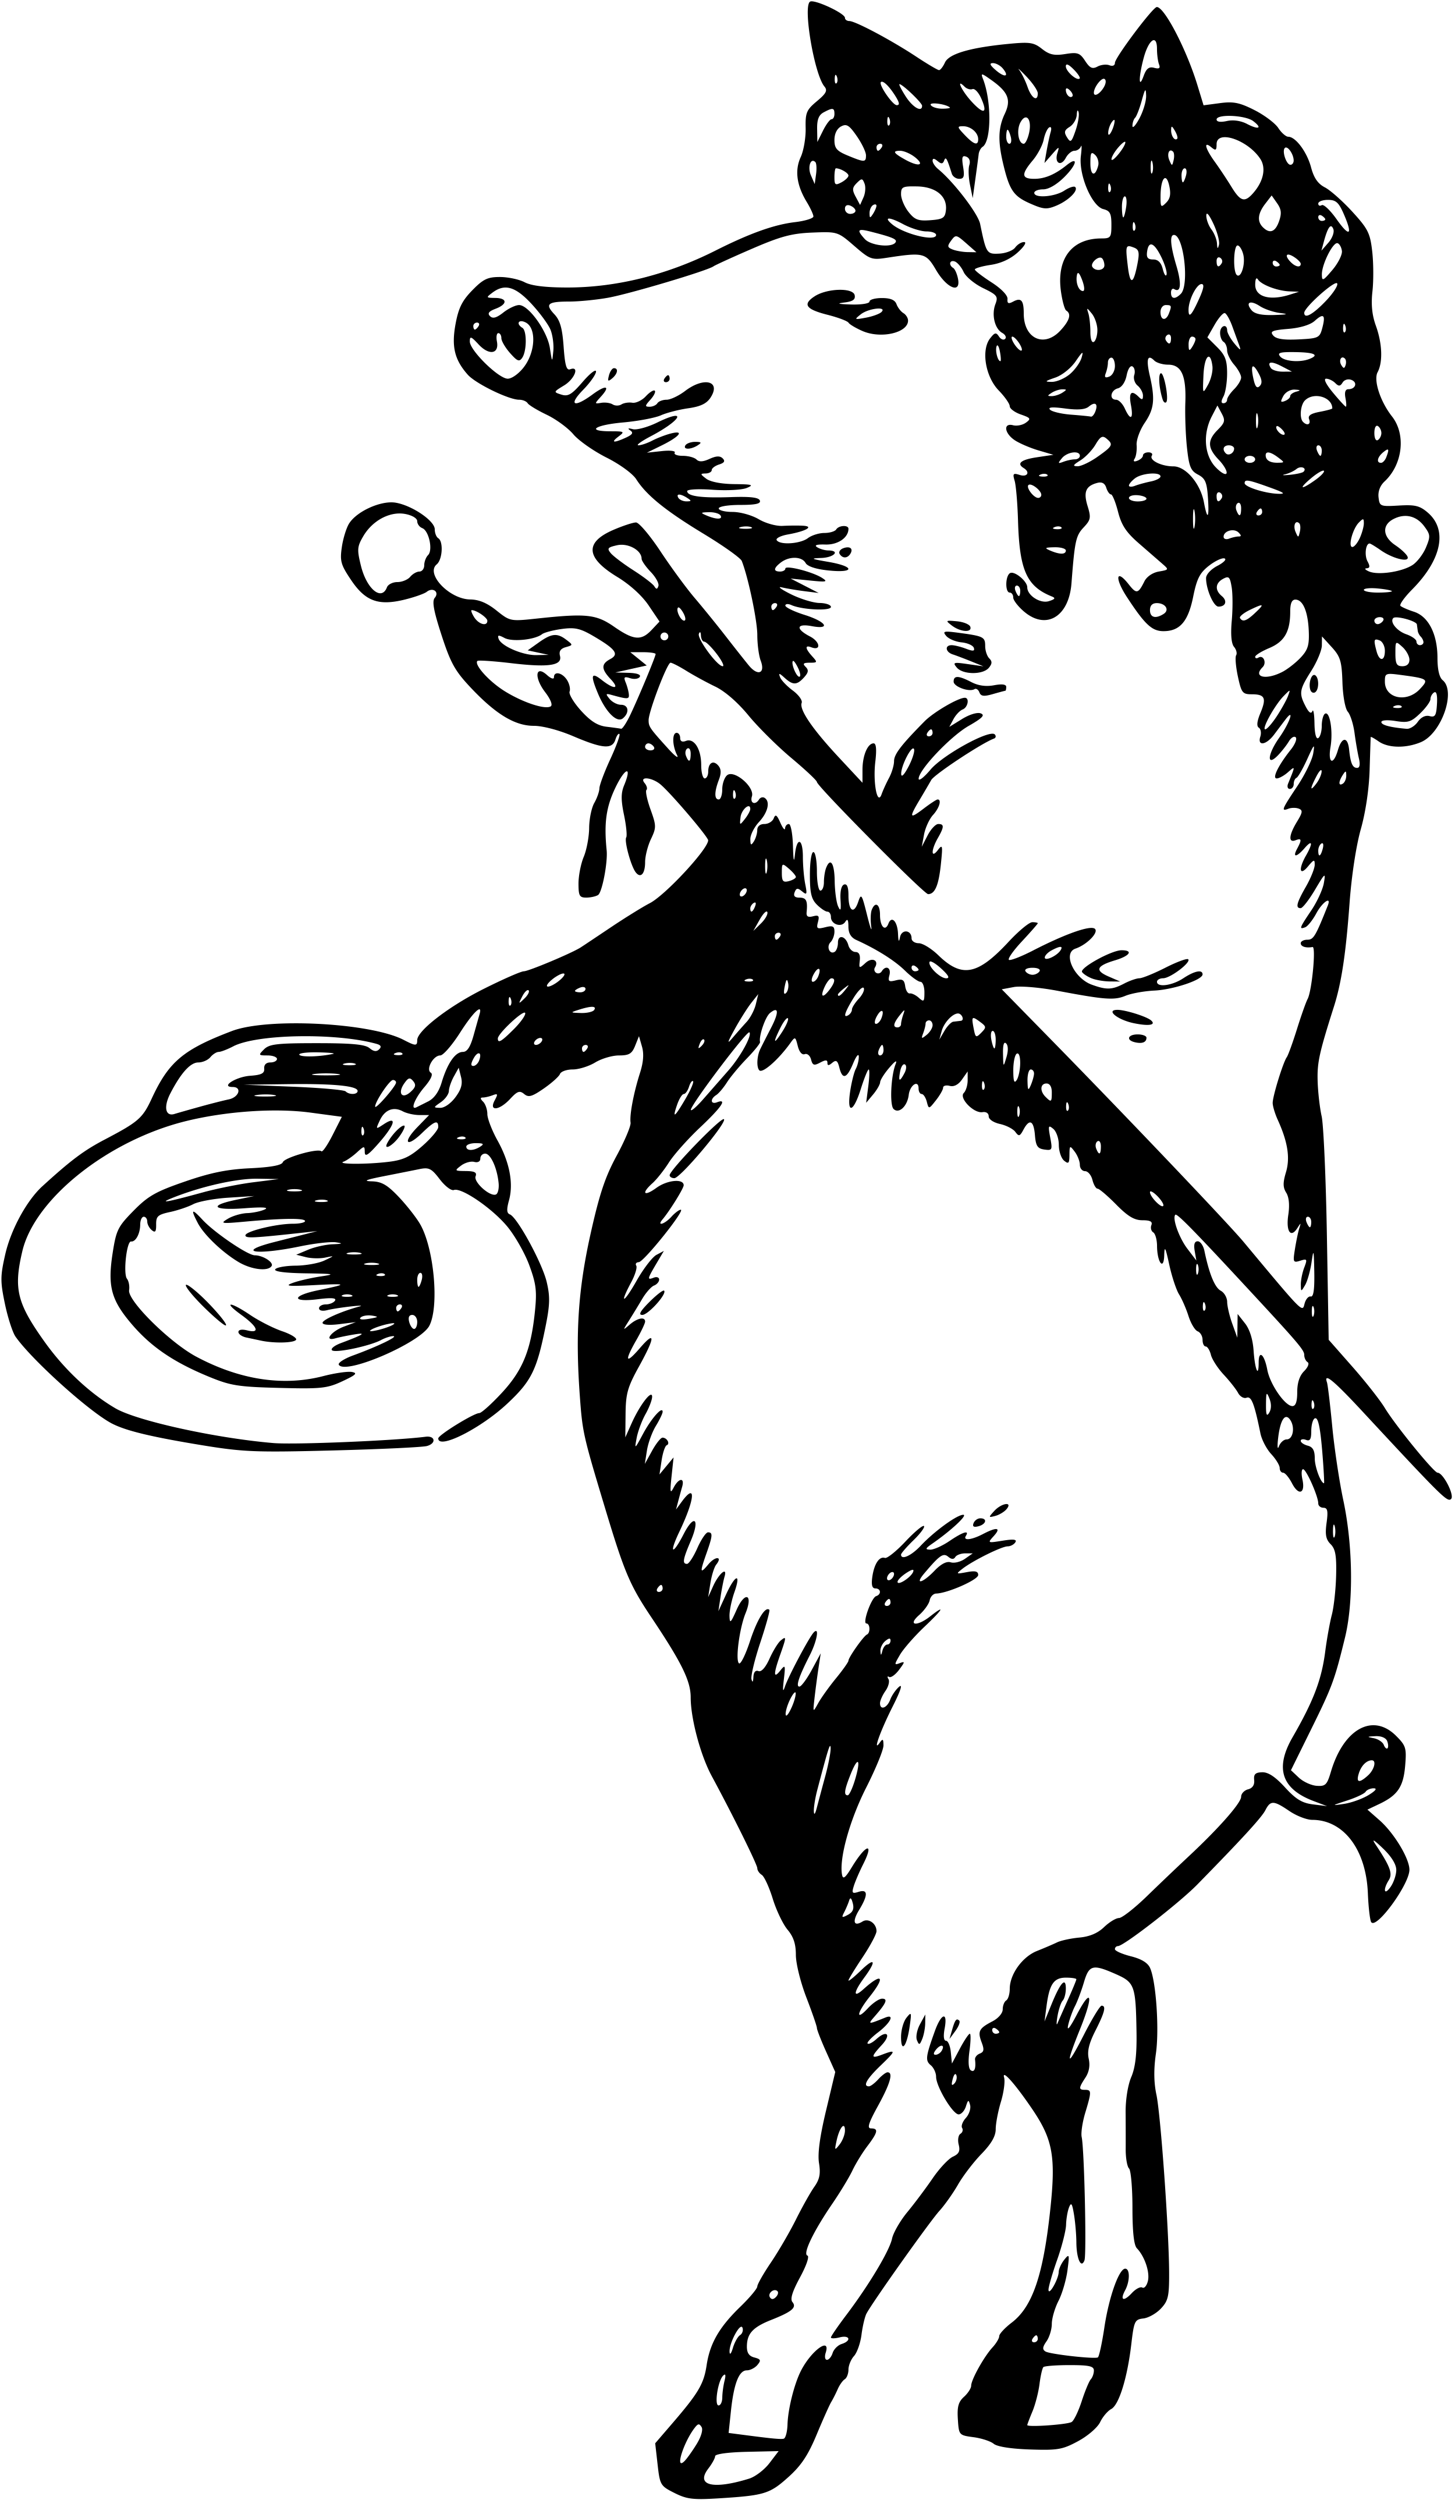 <?xml version="1.0"?>
<svg xmlns="http://www.w3.org/2000/svg" width="389.063" height="668.438" viewBox="0 0 389.063 668.438">
  <path d="M180.35 666.53c-3.742-1.878-3.89-2.128-4.51-7.613l-.642-5.67 4.556-5.296c7.007-8.143 8.448-10.58 9.194-15.562.88-5.871 3.363-10.178 9.034-15.672 2.485-2.407 4.518-4.837 4.518-5.401 0-.564 1.64-3.446 3.643-6.405 2.004-2.959 5.01-8.122 6.681-11.474 1.671-3.351 3.878-7.282 4.904-8.736 1.44-2.037 1.73-3.489 1.274-6.343-.403-2.52.195-6.998 1.875-14.039l2.467-10.338-2.453-5.467c-1.35-3.007-2.454-5.846-2.454-6.309 0-.463-1.265-4.128-2.812-8.145-1.578-4.098-2.813-9.098-2.813-11.392 0-2.932-.628-4.836-2.225-6.737-1.223-1.457-3.004-5.181-3.958-8.275-.953-3.093-2.272-5.962-2.93-6.374-.66-.413-1.199-1.216-1.199-1.786 0-.97-6.49-14.091-12.195-24.656-2.996-5.55-5.618-15.365-5.618-21.036 0-4.383-2.398-9.262-10.522-21.401-5.748-8.59-7.189-11.985-12.331-29.049-5.92-19.643-6.08-20.355-6.799-30.229-1.21-16.636-.427-28.41 2.873-43.205 2.389-10.708 3.905-15.25 6.991-20.94 2.168-3.996 3.839-7.968 3.713-8.826-.3-2.044.829-8.002 2.517-13.279.914-2.855 1.088-5.128.541-7.031l-.809-2.813-1.032 2.578c-.851 2.125-1.61 2.579-4.314 2.579-1.805 0-4.663.842-6.352 1.871-1.688 1.03-4.395 1.873-6.016 1.875-1.62.002-3.154.546-3.409 1.208-.254.663-2.194 2.405-4.31 3.872-3.187 2.208-4.094 2.463-5.275 1.483-1.186-.984-1.811-.768-3.714 1.285-2.908 3.139-5.78 3.449-4.175.45.932-1.74.862-1.933-.513-1.405-.875.336-2.064.61-2.64.61-.73 0-.707.342.077 1.125.618.62 1.125 2.102 1.125 3.296s1.226 4.379 2.725 7.078c3.236 5.828 4.314 11.467 3.06 16.007-.675 2.449-.613 3.417.24 3.745 1.973.757 8.664 13.04 9.849 18.078.933 3.97.87 6.073-.368 12.188-2.31 11.41-3.779 14.346-10.167 20.323-7.123 6.664-18.464 12.374-18.464 9.296 0-.894 9.51-6.76 10.96-6.76.564 0 3.285-2.442 6.048-5.426 5.616-6.066 7.807-11.498 8.86-21.965.534-5.298.289-7.23-1.545-12.187-1.199-3.24-3.86-7.904-5.915-10.365-4.065-4.867-12.264-10.458-14.23-9.703-.676.26-2.37-1.026-3.767-2.856-2.228-2.922-2.895-3.255-5.46-2.73-1.606.328-5.873 1.177-9.483 1.887-4.86.955-5.7 1.313-3.242 1.38 2.625.07 4.117.925 7.122 4.074 2.09 2.191 4.673 5.46 5.738 7.265 3.765 6.374 5.222 22.06 2.532 27.261-2.352 4.548-22.487 13.234-24.211 10.444-.306-.496 1.438-1.629 3.877-2.517 6.405-2.334 12.135-5.086 10.7-5.14-.678-.026-2.125.43-3.217 1.014-3.081 1.65-12.337 3.59-13.179 2.763-.415-.408.64-1.263 2.344-1.902 6.128-2.294 7.055-2.898 3.568-2.323-1.805.297-4.07.764-5.033 1.038-3.135.89-1.148-1.84 2.277-3.127l3.224-1.213-4.453.552c-2.652.328-4.453.18-4.453-.366 0-.83 5.075-3.076 9.844-4.356 2.43-.652-5.896.296-8.672.988-1.235.307-2.11.095-2.11-.514 0-.571.82-1.039 1.82-1.039 1.001 0 2.103-.458 2.45-1.018.44-.715-.94-.822-4.633-.36-7.079.884-6.98-.947.13-2.408 8.142-1.675 8.002-1.837-1.173-1.364-6.872.354-7.916.244-5.625-.598 1.547-.569 4.922-1.347 7.5-1.73 4.119-.611 3.629-.712-4.04-.827-5.548-.084-8.516-.474-8.147-1.07.318-.516 2.77-.957 5.446-.98 2.676-.023 6.132-.639 7.679-1.368 2.81-1.324 2.81-1.324.234-.793-1.418.292-3.738.24-5.156-.117l-2.578-.648 3.154-1.328c1.735-.73 4.688-1.392 6.563-1.469 2.7-.111 2.889-.22.91-.523-1.374-.21-5.68.274-9.57 1.078-11.956 2.47-17.483 1.524-6.84-1.17 2.665-.675 6.322-1.605 8.126-2.067l3.282-.841-3.75.409c-13.533 1.476-15.469 1.568-15.469.731 0-1.09 8.252-3.102 12.728-3.102 1.765 0 3.21-.321 3.21-.714 0-.827-5.9-.775-15.938.14-6.517.594-6.86.538-4.688-.765 1.29-.774 3.61-1.451 5.157-1.506 1.547-.054 3.656-.493 4.687-.974 1.242-.58-.578-.688-5.39-.323-8.393.638-9.785-.694-2.344-2.243l4.922-1.025-6.917.442c-3.804.243-8.023 1.023-9.375 1.733-1.352.71-4.146 1.654-6.208 2.096-3.26.698-3.746 1.133-3.717 3.325.025 1.95-.24 2.295-1.172 1.522-.663-.55-1.205-1.58-1.205-2.291 0-.71-.422-1.292-.938-1.292-.515 0-.943.95-.951 2.11-.017 2.432-1.223 4.663-2.435 4.503-1.182-.157-2.15 8.628-1.1 9.972.48.614.737 1.99.57 3.058-.435 2.794 10.911 14.015 17.982 17.783 11.618 6.193 23.21 7.961 33.947 5.179 3.095-.802 6.531-1.297 7.636-1.1 1.61.287 1.114.775-2.508 2.467-4.104 1.917-5.64 2.08-16.875 1.793-11.08-.284-13.038-.597-18.922-3.026-9.38-3.872-15.386-7.965-20.536-13.993-5.527-6.47-6.512-10.127-5.126-19.033.96-6.168 1.4-7.056 5.603-11.326 3.892-3.954 5.903-5.096 13.716-7.792 6.87-2.37 11.223-3.258 17.434-3.557 5.595-.27 8.428-.792 8.743-1.61.492-1.285 9.432-3.818 10.324-2.926.29.29 1.637-1.667 2.996-4.347l2.471-4.873-8.437-1.13c-9.403-1.26-22.585-.354-33.282 2.288-20.79 5.134-40.418 20.75-43.722 34.788-2.369 10.064-1.425 13.885 5.99 24.262 5.244 7.336 11.998 13.675 18.88 17.717 5.707 3.352 26.84 8.003 42.29 9.306 5.626.474 32.472-.642 40.68-1.692 2.586-.33 2.903 1.772.374 2.475-1.181.328-12.484.864-25.117 1.19-21.015.543-24.045.416-35.625-1.494-13.245-2.184-19.935-3.815-23.598-5.75-6.074-3.21-21.364-17.005-25.685-23.174-.792-1.131-2.07-5.077-2.84-8.768-1.255-6.02-1.246-7.383.083-13.228 1.507-6.626 5.752-14.415 9.934-18.229 7.672-6.997 11.068-9.54 16.646-12.467 9.063-4.755 10.15-5.705 12.612-11.02 4.544-9.807 8.423-13.068 21.426-18.01 9.574-3.64 37.03-2.223 45.907 2.367 3.231 1.671 3.64 1.678 3.64.063 0-2.505 8.428-9.003 17.73-13.671 5.183-2.601 10.035-4.73 10.782-4.73 1.251 0 12.8-4.845 15.18-6.368.569-.365 4.18-2.772 8.022-5.35 3.843-2.578 8.56-5.5 10.483-6.494 4.136-2.137 15.548-14.428 15.599-16.8.019-.882-9.7-12.31-12.64-14.86-2.306-2.002-5.944-2.364-4.34-.432.573.692.786 1.515.472 1.83-.314.314.18 2.658 1.097 5.21 1.565 4.352 1.572 4.842.11 7.922-.856 1.805-1.557 4.565-1.557 6.132 0 3.185-1.21 4.48-2.536 2.716-1.284-1.708-3.088-8.374-2.516-9.299.27-.438.005-3.144-.592-6.015-.828-3.99-.821-5.851.03-7.907 2.205-5.322.295-4.845-2.309.577-2.5 5.206-3.1 9.461-2.361 16.795.324 3.22-1.205 11.216-2.282 11.938-.565.38-1.977.696-3.137.704-1.841.012-2.11-.467-2.11-3.766 0-2.08.633-5.295 1.407-7.146.773-1.851 1.421-5.318 1.44-7.704.018-2.386.635-5.393 1.372-6.683.737-1.289 1.355-3.052 1.373-3.918.019-.867 1.333-4.384 2.922-7.815 1.588-3.432 2.681-6.447 2.429-6.7-.252-.251-.737.418-1.076 1.488-.842 2.653-3.41 2.45-11.246-.892-3.858-1.646-8.186-2.788-10.565-2.788-5.057 0-10.185-3.106-16.89-10.23-4.197-4.46-5.354-6.54-7.78-13.994-2.12-6.514-2.587-9.074-1.822-9.995 1.308-1.577-.493-2.923-2.151-1.607-.622.494-3.24 1.42-5.819 2.058-7.058 1.748-10.555.491-14.37-5.164-2.782-4.123-3.054-5.087-2.506-8.862.339-2.33 1.222-5.18 1.963-6.334 2.108-3.282 8.546-6.161 12.386-5.538 4.393.713 10.496 4.856 10.496 7.124 0 .994.422 2.068.938 2.386 1.411.873 1.125 5.708-.414 6.985-3.058 2.539 3.415 9.321 8.956 9.383 2.346.027 4.508.935 7.032 2.956 3.602 2.883 3.726 2.908 10.676 2.162 13.387-1.436 15.957-1.166 20.793 2.19 5.226 3.624 7.241 3.79 10.03.82l2.089-2.223-2.898-4.293c-1.785-2.646-5.022-5.583-8.435-7.657-8.399-5.102-8.722-9.235-.984-12.564 2.528-1.088 5.241-1.978 6.03-1.978.79 0 3.736 3.48 6.55 7.735 2.813 4.254 6.94 9.877 9.173 12.496 2.232 2.62 5.956 7.21 8.277 10.2 2.32 2.99 5.098 6.504 6.174 7.81 2.428 2.945 4.462 2.108 3.165-1.303-.496-1.305-.902-4.387-.902-6.849 0-3.87-2.433-15.46-4.156-19.794-.311-.783-4.882-4.04-10.158-7.236-10.21-6.187-15.328-10.329-18.053-14.606-.958-1.506-4.384-4.003-7.967-5.807-3.458-1.741-7.44-4.536-8.849-6.211-1.41-1.675-4.61-4.025-7.112-5.223-2.502-1.198-4.806-2.593-5.12-3.1-.314-.509-1.337-.924-2.274-.924-2.78 0-11.626-4.312-13.737-6.696-3.534-3.99-4.38-7.504-3.262-13.55.793-4.288 1.758-6.232 4.477-9.017 2.92-2.99 4.085-3.55 7.388-3.55 2.157 0 5.13.63 6.606 1.401 1.818.948 5.504 1.402 11.407 1.406 13.105.009 26.742-3.383 39.562-9.839 9.236-4.651 15.698-6.965 21.326-7.638 2.707-.323 4.922-1.007 4.922-1.52 0-.512-.798-2.247-1.774-3.855-2.714-4.472-3.253-8.474-1.619-12.02.784-1.7 1.378-5.172 1.32-7.716-.093-4.15.215-4.892 3.009-7.224 2.498-2.086 2.895-2.86 2.011-3.926-2.713-3.269-5.795-21.481-3.84-22.69 1.13-.698 9.33 3.108 9.33 4.33 0 .47.528.855 1.172.856 1.61.003 11.274 5.145 17.88 9.514 3 1.985 5.748 3.609 6.105 3.609.357 0 1.065-.91 1.574-2.023 1.068-2.335 6.66-3.986 16.878-4.982 5.83-.568 6.862-.418 9.08 1.328 1.99 1.564 3.268 1.846 6.223 1.374 3.296-.527 3.901-.318 5.312 1.836 1.27 1.938 1.94 2.245 3.304 1.515.942-.504 2.375-.662 3.186-.35.87.333 1.474.07 1.474-.642 0-1.39 10.16-14.931 11.204-14.931 2.038 0 7.943 11.362 10.848 20.874l1.651 5.405 4.39-.582c3.612-.48 5.25-.148 9.226 1.867 2.66 1.348 5.524 3.502 6.366 4.787.842 1.285 2.041 2.336 2.666 2.336 1.974 0 5.005 4.073 6.1 8.197.75 2.825 1.821 4.375 3.697 5.344 1.453.752 4.754 3.678 7.337 6.504 4.197 4.592 4.762 5.725 5.32 10.662.344 3.038.37 7.813.056 10.612-.395 3.527-.115 6.346.91 9.19 1.719 4.767 1.907 9.753.47 12.44-1.144 2.136.714 7.845 3.852 11.834 3.783 4.81 2.86 12.854-1.994 17.376-1.198 1.116-1.788 2.68-1.606 4.256.278 2.404.47 2.48 5.45 2.186 4.322-.257 5.576.05 7.713 1.886 5.35 4.597 3.737 12.557-4.158 20.531-2.064 2.085-3.478 4.065-3.142 4.4.335.336 1.96 1.047 3.611 1.581 3.88 1.254 6.28 5.968 6.282 12.34 0 3.128.492 5.215 1.407 5.974 3.613 2.998-.349 14.243-5.829 16.545-4.01 1.685-8.742 1.604-11.306-.192-1.146-.803-2.1-1.33-2.122-1.172-.02.158-.151 4.085-.29 8.725-.155 5.194-1.064 11.321-2.365 15.938-1.248 4.433-2.475 12.483-2.999 19.687-.985 13.548-2.159 21.347-4.163 27.656-3.951 12.44-4.51 14.977-4.378 19.877.078 2.94.561 7.212 1.072 9.492.511 2.28 1.144 16.664 1.407 31.963l.477 27.817 6.36 7.223c3.497 3.972 7.38 8.91 8.63 10.972 2.824 4.662 13.16 17.344 14.134 17.344 1.487 0 4.595 6.06 3.603 7.026-.964.94-2.408-.487-23.67-23.384-7.786-8.384-10.453-10.566-9.512-7.783.218.645.85 5.939 1.407 11.765.557 5.826 1.884 14.686 2.95 19.688 2.584 12.128 2.776 27.3.465 36.75-2.796 11.434-3.405 13.083-9.057 24.538l-5.4 10.944 2.115 1.986c1.163 1.093 3.304 2.075 4.759 2.182 2.354.173 2.772-.24 3.815-3.769 3.396-11.483 11.224-15.792 17.426-9.59 2.63 2.63 2.82 3.253 2.43 7.954-.47 5.657-2 7.93-6.908 10.259l-3.184 1.511 3.203 2.813c3.905 3.428 8.024 10.239 8.024 13.265 0 3.91-8.918 16.102-10.227 13.983-.335-.541-.732-4.018-.884-7.727-.477-11.683-6.49-19.599-14.891-19.599-1.444 0-4.177-1.054-6.074-2.343-4.24-2.881-5.066-2.911-6.443-.235-1 1.944-6.15 7.565-18.228 19.898-4.786 4.886-19.665 16.43-21.177 16.43a.829.829 0 00-.826.827c0 .454 1.912 1.307 4.248 1.896 2.864.72 4.548 1.75 5.166 3.158 1.606 3.657 2.468 16.452 1.543 22.89-.6 4.17-.555 7.708.14 10.96 1.14 5.327 3.357 36.397 3.399 47.62.023 6.299-.25 7.49-2.194 9.559-1.221 1.3-3.328 2.492-4.683 2.649-2.31.268-2.51.691-3.232 6.848-1.058 9.026-3.293 16.256-5.37 17.368-.954.51-2.288 2.085-2.965 3.499-.689 1.437-3.277 3.676-5.872 5.08-4.189 2.264-5.444 2.482-12.866 2.235-5.09-.169-8.795-.748-9.725-1.52-.826-.685-3.258-1.48-5.404-1.766-3.88-.518-3.905-.548-4.182-4.79-.218-3.339.14-4.646 1.64-6.004 1.056-.955 1.92-2.291 1.92-2.97 0-1.61 3.445-7.79 5.716-10.255.98-1.065 1.784-2.414 1.784-3 0-.584 1.498-2.206 3.33-3.604 5.546-4.23 8.422-12.618 10.299-30.035 1.544-14.336.736-18.891-4.797-27.05-4.59-6.77-8.19-10.808-7.52-8.438.292 1.031-.095 3.946-.86 6.477-.764 2.531-1.39 5.817-1.39 7.302 0 1.888-1.15 3.886-3.826 6.648-2.104 2.171-4.914 5.846-6.245 8.166-1.33 2.32-3.569 5.485-4.974 7.032-2.586 2.847-18.06 24.643-19.528 27.507-.439.855-1.03 3.381-1.314 5.612-.284 2.232-1.185 4.796-2.002 5.7-.817.902-1.486 2.532-1.486 3.621 0 1.09-.448 2.257-.995 2.595-.548.339-1.39 1.524-1.873 2.634-.483 1.11-1.262 2.651-1.731 3.424-.47.774-2.224 4.696-3.898 8.717-2.313 5.552-4.128 8.283-7.55 11.36-4.997 4.493-6.39 4.925-18.324 5.682-7.17.455-8.806.264-12.154-1.416zm19.966-3.831c1.635-.506 4.078-2.37 5.43-4.143l2.458-3.222-8.477.195c-5.053.116-8.485.585-8.498 1.16-.011.532-.825 2.015-1.809 3.294-3.497 4.551 1.192 5.72 10.896 2.716zm-14.004-9.29c1.184-1.936 1.718-3.8 1.288-4.497-.59-.956-.924-.95-1.706.028-3.104 3.883-5.595 11.874-2.812 9.018.664-.682 2.117-2.728 3.23-4.548zm24.266-5.206c.125-4.17 1.844-10.98 3.65-14.453 2.802-5.39 7.944-9.068 6.553-4.687-.327 1.03-.173 1.875.343 1.875.515 0 1.198-.823 1.517-1.828.319-1.004 1.402-2.088 2.407-2.406 2.694-.855 2.225-2.465-.517-1.776-1.289.323-2.344.336-2.344.028s1.837-2.99 4.08-5.961c6.097-8.07 11.582-17.222 12.264-20.463.332-1.58 2.17-4.77 4.084-7.088 1.913-2.319 4.955-6.378 6.76-9.02 1.805-2.643 4.24-5.25 5.411-5.792 1.646-.761 2.002-1.497 1.565-3.238-.311-1.24-.103-2.538.463-2.888.566-.35.77-1.055.453-1.567-.317-.513.135-1.718 1.005-2.678.869-.96 1.377-2.516 1.128-3.457-.398-1.507-.532-1.46-1.129.4-.372 1.16-1.243 2.108-1.935 2.108-1.559 0-6.024-7.445-6.024-10.045 0-1.052-.642-2.446-1.427-3.097-1.5-1.244-1.378-2.263 1.088-9.123 1.74-4.842 3.486-5.31 2.621-.703-.385 2.054-.248 3.281.367 3.281.54 0 1.117 1.371 1.282 3.047l.3 3.047 2.122-3.985c1.168-2.191 2.365-3.984 2.66-3.984.296 0 .255 2.064-.092 4.586-.403 2.931-.266 4.812.38 5.212.959.592 1.39-.535 1.107-2.894-.07-.586.507-1.31 1.284-1.608 1.111-.426 1.213-1.066.479-2.997-1.121-2.95-.709-3.75 2.889-5.611 1.592-.823 2.753-2.181 2.753-3.22 0-.987.422-2.056.938-2.374.515-.319.939-1.715.94-3.102.007-3.896 3.362-8.56 7.283-10.122 1.922-.765 4.339-1.8 5.37-2.3 1.032-.498 3.713-1.077 5.96-1.284 2.759-.255 4.905-1.164 6.614-2.8 1.39-1.333 3.184-2.424 3.985-2.424.802 0 4.171-2.636 7.49-5.859a925.518 925.518 0 0111.148-10.63c8.067-7.525 14.022-14.29 14.022-15.93 0-.828.83-1.723 1.846-1.989 1.209-.316 1.775-1.176 1.64-2.49-.159-1.557.322-2.023 2.139-2.074 1.62-.046 3.503 1.2 6.094 4.03 2.923 3.194 4.576 4.199 7.5 4.561l3.75.466-3.672-1.392c-8.495-3.22-10.304-8.763-5.553-17.008 5.619-9.75 7.764-15.377 8.742-22.935.433-3.351 1.23-7.78 1.77-9.843.54-2.063 1.055-6.782 1.145-10.488.13-5.312-.182-7.084-1.473-8.374-1.263-1.263-1.51-2.56-1.081-5.684.438-3.2.264-4.048-.834-4.048-.763 0-1.388-.523-1.388-1.162 0-1.896-3.216-9.143-4.059-9.147-.428-.002-.508 1.222-.18 2.72.835 3.797-.999 4.495-2.776 1.057-.809-1.564-1.882-2.843-2.384-2.843s-.914-.571-.914-1.27c0-.697-1.017-2.366-2.26-3.707-1.243-1.342-2.543-3.829-2.89-5.528-1.63-8.002-2.42-10.034-3.71-9.54-.72.277-1.741-.306-2.27-1.295-.53-.99-2.254-3.18-3.832-4.87-1.578-1.69-3.122-4.077-3.43-5.306-.308-1.229-.937-2.234-1.397-2.234-.46 0-.836-.799-.836-1.775 0-.976-.59-2-1.311-2.278-.722-.277-1.824-2.115-2.449-4.084-.625-1.97-1.756-4.568-2.513-5.774-.758-1.205-1.943-4.791-2.634-7.968-1.024-4.711-1.272-5.172-1.345-2.496-.115 4.239-1.9 1.895-1.92-2.523-.008-1.645-.466-3.27-1.016-3.61-.551-.34-.775-1.21-.499-1.93.364-.95-.295-1.312-2.383-1.312-2.18 0-3.904-1.033-7.045-4.219-2.288-2.32-4.516-4.219-4.952-4.219-.435 0-1.056-1.054-1.38-2.343-.324-1.29-1.213-2.344-1.977-2.344-.763 0-1.388-.763-1.388-1.696 0-.933-.62-2.515-1.376-3.515-1.314-1.738-1.378-1.698-1.407.873-.025 2.286-.242 2.516-1.436 1.526-.773-.642-1.406-2.54-1.406-4.22 0-1.678-.667-3.604-1.482-4.28-1.322-1.098-1.41-.849-.818 2.309.627 3.34.538 3.522-1.565 3.224-1.83-.258-2.28-.945-2.52-3.83-.327-3.96-1.46-4.501-3.08-1.472-.96 1.791-1.225 1.865-2.156.592-.584-.799-2.427-1.752-4.096-2.119-1.756-.386-3.033-1.251-3.033-2.057 0-.81-.691-1.273-1.654-1.11-2.312.392-6.367-3.767-5.002-5.131.567-.567 1.031-2.096 1.031-3.396v-2.365l-1.516 2.164c-.977 1.394-2.144 2-3.281 1.703-.971-.254-1.765-.04-1.765.474 0 .515-.863 2.033-1.917 3.372-1.907 2.425-1.918 2.427-2.453.383-.295-1.13-.91-2.054-1.365-2.054-.455 0-.828-.668-.828-1.484 0-2.436-2.32-.919-2.634 1.722-.363 3.05-2.653 5.163-4.065 3.75-1.056-1.055-.702-8.803.546-11.957.493-1.248-.067-.934-1.675.938-1.33 1.547-2.432 3.293-2.45 3.88-.02.588-.868 2.064-1.887 3.282l-1.852 2.213.573-4.453c.316-2.45.363-4.454.106-4.454s-1.198 2.32-2.09 5.157c-2.03 6.452-3.794 6.885-2.867.703.367-2.45 1.048-5.164 1.513-6.032.464-.869.823-2.345.796-3.281-.026-.938-.703-.124-1.506 1.813-1.701 4.1-2.86 4.46-3.692 1.147-.474-1.89-.857-2.152-1.893-1.292-.979.813-1.298.81-1.298-.007 0-.808-.497-.819-1.944-.044-1.638.876-2.023.743-2.437-.84-.27-1.034-1.03-1.673-1.69-1.42-.724.277-1.459-.582-1.858-2.174-.643-2.559-.7-2.58-2.009-.759-3.167 4.404-7.402 8.128-8.264 7.266-.793-.793-.673-3.75.229-5.639.427-.895 1.727-3.458 2.887-5.694 2.192-4.222 2.063-5.932-.3-3.971-1.24 1.029-3.003 6.197-2.633 7.719.083.34-1.496 2.315-3.507 4.387-2.012 2.073-4.415 4.959-5.34 6.413-.926 1.454-2.22 2.98-2.877 3.393-1.668 1.047-1.499 2.59.212 1.933 2.85-1.094 1.254 1.277-4.535 6.737-3.268 3.082-7.01 7.285-8.316 9.342-1.306 2.056-3.273 4.542-4.371 5.524-3.118 2.788-2.343 3.716 1.05 1.257 2.895-2.098 7.266-2.504 7.266-.676 0 .82-3.731 6.842-5.65 9.117-1.651 1.96.55 1.307 2.368-.703.934-1.03 2.059-1.875 2.501-1.875 1.307 0-9.885 13.976-11.228 14.021-.675.023-.98.443-.676.933.303.49-.305 2.488-1.351 4.44-3.268 6.096-2.046 5.756 1.445-.404 1.825-3.22 4.212-6.332 5.305-6.917l1.988-1.064-2.039 3.456c-2.419 4.1-2.469 4.392-.632 3.687.773-.297 1.406-.06 1.406.527s-.613 1.303-1.363 1.59c-.75.288-2.171 1.894-3.16 3.568a269.5 269.5 0 01-3.521 5.776c-1.725 2.73-1.725 2.73.186 1.09 2.057-1.765 4.108-2.163 4.108-.798 0 .463-1.05 2.677-2.332 4.922-3.269 5.716-2.899 6.617.904 2.205 4.237-4.916 4.154-3.01-.213 4.89-3.042 5.503-3.525 7.207-3.584 12.654l-.07 6.294 1.694-3.782c2.205-4.926 5.476-9.158 5.476-7.087 0 .828-.793 2.917-1.763 4.643-.97 1.727-2.035 4.587-2.368 6.357-.59 3.137-.547 3.11 1.694-1.063 2.233-4.16 5.253-7.564 5.246-5.912-.002.45-.82 2.158-1.82 3.796-.999 1.639-2.07 4.592-2.38 6.563l-.563 3.584 1.937-3.516c1.065-1.933 2.324-3.515 2.797-3.515 1.19 0 2.1 1.643 1.122 2.029-.44.173-1.054 2.002-1.368 4.064l-.57 3.75 1.886-2.281 1.885-2.281-.542 5.094c-.453 4.26-.362 4.748.557 2.984 1.362-2.614 3.005-2.782 2.282-.234a265.454 265.454 0 00-1.088 3.984l-.555 2.11 1.546-2.11c3.896-5.314 3.516-.67-.658 8.052-2.85 5.955-1.845 6.463 1.174.593 2.844-5.528 4.403-4.026 1.894 1.825-2.126 4.962-2.325 6.17-1.014 6.17.492 0 1.734-1.898 2.76-4.218 1.026-2.32 2.312-4.219 2.856-4.219 1.319 0 1.252.897-.416 5.625-1.823 5.17-1.74 5.633.524 2.914 1.87-2.245 3.863-2.14 2.076.11-.522.657-1.219 2.882-1.549 4.945l-.6 3.75 1.323-2.935c1.526-3.385 3.89-5.372 3.064-2.573-.285.967-.774 3.445-1.086 5.508l-.567 3.75 2.043-4.453c2.51-5.471 4.102-5.89 2.23-.586-.75 2.128-1.334 4.975-1.298 6.329.058 2.13.313 1.904 1.904-1.683 2.243-5.057 4.473-4.19 2.391.93-1.664 4.092-2.782 12.763-1.729 13.414.442.273 1.76-2.421 2.929-5.987 1.892-5.772 4.126-9.377 5.161-8.332.201.202-.883 4.122-2.408 8.712-1.525 4.589-2.592 9.018-2.37 9.843.26.977.439.774.51-.58.069-1.32.564-1.905 1.355-1.601.78.3 1.885-.94 2.957-3.316.941-2.087 2.279-4.266 2.973-4.842 1.589-1.318 1.577-1.011-.145 3.87-1.799 5.098-1.785 6.46.043 4.164 1.349-1.695 1.415-1.53.957 2.399-.349 2.985-.262 3.533.295 1.875.928-2.764 6.476-13.201 7.7-14.484 1.575-1.653.892 2.287-1.062 6.116-2.915 5.715-3.794 8.368-2.772 8.368.493 0 1.98-2.004 3.303-4.453l2.406-4.453-.574 3.75a260.601 260.601 0 00-1.059 7.969c-.484 4.216-.483 4.217.955 1.616.792-1.43 2.936-4.427 4.765-6.659 1.828-2.231 3.324-4.347 3.324-4.701 0-.864 4.034-6.58 4.922-6.975.986-.439.88-2.969-.124-2.969-1.136 0 1.315-6.881 2.604-7.31 1.454-.486 1.295-2.065-.208-2.065-.866 0-1.115-.927-.82-3.047.487-3.5 1.882-5.61 3.376-5.105.567.192 3.026-1.772 5.464-4.364 2.438-2.592 4.678-4.467 4.978-4.167.3.3-.956 2.004-2.792 3.787-1.835 1.783-3.337 3.515-3.337 3.85 0 1.546 2.72.333 5.215-2.325 3.65-3.889 9.73-8.316 11.42-8.316 1.282 0-3.247 4.22-8.245 7.685-1.912 1.324-2.013 1.6-.606 1.64.93.027 3.242-1.005 5.14-2.294 3.585-2.437 5.416-3.02 4.42-1.406-.85 1.374 1.478 1.132 4.56-.475 3.751-1.957 4.948-1.745 2.903.515-1.726 1.907-1.716 1.912 2.342 1.263 2.97-.475 3.894-.359 3.408.429-.368.594-1.29 1.08-2.05 1.08-1.592 0-9.331 3.839-12.101 6.002-1.787 1.396-1.731 1.438 1.172.896 2.28-.427 3.047-.233 3.047.768 0 1.269-8.18 4.876-11.235 4.954-.765.02-1.545.83-1.734 1.802-.188.97-1.46 2.75-2.827 3.954-3.19 2.81-.592 3.141 2.926.374 4.233-3.33 3.51-1.997-1.483 2.737-2.677 2.537-5.625 5.906-6.553 7.488-1.571 2.68-1.576 2.834-.066 2.255 1.44-.553 1.42-.355-.188 1.79-.995 1.326-2.19 2.18-2.657 1.895-.467-.285-.548-.03-.18.564.367.594.01 2.019-.793 3.165-.803 1.147-1.46 2.625-1.46 3.283 0 1.992 1.865 1.344 2.738-.95.449-1.181 1.53-2.74 2.402-3.464.974-.809.319 1.193-1.702 5.195-3.331 6.597-5.49 12.615-3.514 9.792.811-1.16.987-1.03.999.733.007 1.176-2.067 6.239-4.61 11.25-4.424 8.718-7.286 19.053-6.462 23.333.255 1.32.856.852 2.612-2.035 3.782-6.217 6.075-6.817 3.035-.794-1.001 1.984-2.127 4.598-2.502 5.809-.597 1.927-.436 2.124 1.286 1.577 2.522-.8 2.564.856.124 4.859-1.883 3.087-1.45 4.536.92 3.072 1.574-.973 3.736.522 3.736 2.583 0 .774-1.687 3.935-3.75 7.024-2.062 3.088-3.75 5.86-3.75 6.161 0 .3 1.477-.885 3.281-2.634 3.819-3.702 4.317-2.706.938 1.875-2.916 3.952-3.043 5.643-.235 3.115 5.076-4.569 5.99-3.432 1.641 2.04-3.42 4.304-3.748 6.615-.43 3.038 1.31-1.413 3.022-2.568 3.805-2.568 1.6 0 1.129 1.159-1.874 4.603-2.046 2.347-1.988 2.357 2.718.452 2.613-1.057 1.428 1.395-1.9 3.934-1.82 1.387-3.088 2.742-2.819 3.01.269.27 1.31-.255 2.315-1.164 2.858-2.586 4.098-1.283 1.473 1.548-2.97 3.203-2.958 3.739.054 2.593 3.861-1.468 3.82-1.128-.34 2.87-3.756 3.61-4.871 5.591-3.147 5.591.436 0 1.556-.844 2.489-1.875.933-1.031 2.053-1.875 2.489-1.875 1.577 0 .727 2.991-2.54 8.936-2.572 4.68-3 6.064-1.875 6.064 2.04 0 1.828 1.021-.988 4.74-1.345 1.776-3.141 4.705-3.991 6.51-.85 1.805-3.278 5.813-5.394 8.906-5.032 7.358-7.94 13.41-6.647 13.841.58.194-.247 2.633-1.971 5.818-2.076 3.832-2.688 5.825-2.031 6.616 1.204 1.451-.131 2.576-5.646 4.76-4.92 1.946-6.491 3.645-6.533 7.06-.02 1.756.556 2.62 2 2.998 1.714.449 1.842.757.822 1.985-.663.8-1.947 1.454-2.852 1.454-2.091 0-3.468 3.549-4.246 10.945l-.609 5.79 4.069.53c7.464.976 9.686 1.19 10.63 1.024.516-.09.987-1.816 1.047-3.836zm30.36-103.618c0-1.809.652-4.108 1.448-5.109 1.346-1.69 1.406-1.52.841 2.399-.771 5.357-2.29 7.154-2.29 2.71zm4.248.883c-.352-.86.007-2.758.8-4.219l1.439-2.655-.028 2.343c-.016 1.29-.376 3.188-.8 4.22-.683 1.66-.844 1.695-1.41.311zm9.375-2.656c.803-2.8 1.19-3.31 1.94-2.56.311.31-.15 1.54-1.023 2.734l-1.59 2.17.673-2.343zm5.766-135.574c.274-.715 1.086-1.3 1.805-1.3 1.948 0 1.576 1.585-.5 2.128-1.266.33-1.655.084-1.305-.828zm5.513-3.24c1.94-2.145 5.063-2.621 3.307-.506-.596.718-1.952 1.533-3.014 1.81-1.851.484-1.863.43-.293-1.305zm-92.184-55.904c1.908-1.908 3.672-3.266 3.92-3.019.83.83-4.255 6.488-5.831 6.488-1.107 0-.554-1.004 1.911-3.47zm5.406-33.881c0-1.378 13.829-15.647 14.519-14.982.885.852-11.66 15.769-13.262 15.769-.691 0-1.256-.354-1.256-.787zM286.57 647.547c.605-.382 1.817-2.904 2.693-5.605.877-2.7 1.964-5.312 2.416-5.801.452-.49.822-1.545.822-2.344 0-1.173-1.253-1.453-6.484-1.453-3.566 0-6.725.24-7.019.534-.294.294-.76 2.334-1.037 4.534-.276 2.2-1.126 5.491-1.887 7.315-.762 1.823-1.385 3.466-1.385 3.651 0 .624 10.77-.13 11.88-.83zm-93.431-6.531c.007-1.16.275-3.164.596-4.453.394-1.581.274-2.039-.368-1.407-1.402 1.382-2.411 7.969-1.221 7.969.539 0 .986-.95.993-2.11zm102.166-18.733c1.225-8.156 3.91-15.72 5.58-15.72 1.287 0 1.273 3.346-.022 5.766-1.453 2.715-.44 3.145 1.784.758 1.044-1.12 2.307-1.784 2.807-1.474.5.309 1.167-.466 1.483-1.722.587-2.339-.832-6.577-2.94-8.786-.795-.832-1.183-4.39-1.183-10.828 0-5.274-.411-10-.914-10.503-.502-.502-.903-2.801-.891-5.11.012-2.307.003-6.784-.02-9.95-.025-3.346.604-7.268 1.503-9.374 1.1-2.576 1.506-6.056 1.409-12.059-.2-12.39-.506-13.249-5.497-15.456-6.223-2.753-7.186-2.507-8.573 2.192-.662 2.243-1.744 5.119-2.404 6.39-.66 1.272-1.473 3.55-1.807 5.062-.39 1.757.457.72 2.344-2.875 3.938-7.501 4.477-5.092.863 3.858-4.028 9.975-3.6 10.587 1.044 1.495 2.163-4.233 4.272-7.697 4.688-7.697 1.282 0 .85 1.748-1.646 6.674-1.737 3.428-2.232 5.503-1.792 7.507.402 1.832.104 3.54-.88 5.043-1.846 2.816-1.858 3.276-.084 3.276 1.74 0 1.743.459.032 6.143-.756 2.512-1.184 5.427-.952 6.477.701 3.177 1.339 31.42.744 32.97-.891 2.322-2.135-.44-2.163-4.809-.014-2.062-.3-5.419-.638-7.46-.492-2.982-.753-3.35-1.33-1.874-.394 1.009-.749 3.1-.787 4.647-.039 1.547-1.114 5.765-2.39 9.375-1.276 3.61-2.314 7.195-2.306 7.968.017 1.84 2.682-2.796 2.726-4.742.018-.804.69-2.28 1.494-3.281 1.356-1.69 1.417-1.486.848 2.845-.337 2.566-1.416 6.24-2.398 8.166-.982 1.925-1.786 4.689-1.786 6.142 0 1.452-.637 3.55-1.416 4.663-1.085 1.548-1.15 2.187-.275 2.727 1.167.721 12.936 2.056 13.996 1.587.322-.143 1.11-3.748 1.75-8.011zm-97.417 2.046c.6-.371.897-1.25.66-1.955-.542-1.606-3.58 4.012-3.466 6.408.046.968.428.522.897-1.046.45-1.503 1.309-3.036 1.909-3.407zm79.613.984c0-.516-.186-.938-.413-.938-.228 0-.675.422-.993.938-.319.515-.133.937.413.937s.993-.422.993-.938zm-69.61-12.735c-.893-.893-2.684.554-2.018 1.631.396.64.92.624 1.593-.05.552-.551.744-1.263.425-1.58zm18.048-42.945c0-2.592-1.485-.793-2.238 2.71-.57 2.653-.523 2.71.817.993.781-1 1.42-2.667 1.42-3.703zm29.8-14.761c-.234-.702-.658-.277-.99.99-.408 1.56-.286 1.926.41 1.23.545-.545.806-1.544.58-2.22zm-3.98-6.497c1.008-1.632-.14-1.978-1.427-.429-.74.891-.81 1.429-.189 1.429.549 0 1.275-.45 1.615-1zm15.43-5.038c0-.228-.422-.675-.938-.993-.516-.319-.938-.133-.938.413s.422.993.938.993.938-.186.938-.413zm18.4-8.755c1.224-2.723 2.225-5.148 2.225-5.391 0-.243-1.251-.441-2.78-.441-3.254 0-4.425 1.717-5.198 7.617l-.537 4.102 1.882-4.61c2.37-5.805 3.82-7.4 3.82-4.203 0 1.29-.377 2.745-.839 3.235-.461.49-1.089 2.367-1.395 4.172-.306 1.804-.297 2.648.02 1.875.318-.774 1.579-3.634 2.802-6.356zm-57.556-25.717c-.381-1.46-.68-1.678-.98-.716-.236.76-.827 2.152-1.312 3.094-.771 1.496-.648 1.586.98.715 1.33-.712 1.704-1.595 1.312-3.093zm145.327-8.902c0-1.501-1.29-3.59-3.562-5.768-2.476-2.374-3.085-2.7-1.996-1.07 3.92 5.869 4.644 7.81 3.564 9.539-1.649 2.64-1.232 4.26.47 1.828.839-1.196 1.524-3.234 1.524-4.529zm-152.686-25.082c.833-3.073 1.479-6.448 1.435-7.5-.073-1.743-.635.018-3.578 11.213-.542 2.062-.952 4.594-.912 5.625.048 1.207.335.874.807-.938a1192.22 1192.22 0 012.248-8.4zm145.255 5.067c1.901-1.16 2.405-1.817 1.393-1.82-.872-.001-1.842.412-2.156.92-.313.507-2.553 1.566-4.977 2.353-4.169 1.353-4.213 1.402-.823.897 1.971-.294 4.924-1.35 6.563-2.35zm-137.267-4.207c1.606-5.441.797-6.376-1.2-1.386-1.688 4.22-1.888 5.645-.79 5.645.402 0 1.298-1.917 1.99-4.26zm137.125-1.043c1.71-1.548 2.343-4.086 1.01-4.059-1.415.03-2.81 1.444-3.452 3.502-.78 2.5.079 2.696 2.442.557zm5.14-9.189c-.335-.874-1.586-1.396-3.162-1.319-2.296.113-2.349.177-.441.542 1.192.227 2.404 1.032 2.694 1.787.29.756.738 1.163.996.906.258-.258.219-1.12-.087-1.916zm-158.162-12.697c.02-.773-.593-.197-1.364 1.28-.77 1.476-1.366 3.375-1.324 4.218.09 1.807 2.634-3.396 2.688-5.497zm24.492-13.125c.478 0 .869-.473.869-1.052 0-.727-.435-.691-1.406.115-.774.642-1.358 1.854-1.298 2.693.092 1.287.176 1.27.538-.115.236-.902.82-1.64 1.297-1.64zm.869-11.25c0-.515-.186-.937-.413-.937-.228 0-.675.422-.993.938-.319.515-.133.937.413.937s.993-.422.993-.938zm-60.937-3.75c0-.515-.187-.937-.414-.937-.227 0-.674.422-.993.938-.318.515-.132.937.414.937s.993-.422.993-.938zm66.984-4.436c.31-.807-.291-.703-1.856.322-1.274.835-2.316 1.895-2.316 2.355 0 1.132 3.596-1.175 4.172-2.677zm-5.11.576c0-.516-.421-.677-.937-.358-.516.318-.937 1.001-.937 1.517 0 .515.421.676.937.358.516-.319.938-1.002.938-1.517zm10.787-.833c1.782-1.86 3.273-2.636 4.385-2.283.926.294 2.626-.126 3.777-.932l2.094-1.466h-2.029c-1.115 0-2.301.442-2.635.983-.418.676-1.007.651-1.886-.078-1.329-1.103-2.294-.43-6.441 4.485-2.647 3.138-.39 2.553 2.735-.709zm107.05-11.93c-.237-.911-.447-.392-.466 1.155-.02 1.547.175 2.293.432 1.658.257-.634.272-1.9.035-2.812zm-3.129-17.36c-.646-8.878-1.273-12.063-2.255-11.456-.49.303-.89 1.836-.89 3.408 0 2.154-.346 2.724-1.406 2.317-.774-.296-1.406-.18-1.406.26 0 .439.843 1.019 1.875 1.289 1.367.357 1.875 1.278 1.875 3.403 0 2.285 1.626 6.638 2.48 6.638.085 0-.038-2.637-.273-5.86zm-9.707-5.86c1.664 0 2.267-3.16.981-5.149-1.356-2.098-2.682-.196-3.262 4.68-.276 2.32-.193 3.375.186 2.344.379-1.031 1.321-1.875 2.094-1.875zm-4.628-10.933c-.769-1.917-.883-1.722-.91 1.558-.023 2.86.185 3.38.879 2.192.573-.982.585-2.368.03-3.75zm11.83.913c-.299-.748-.521-.526-.566.567-.04.988.18 1.542.492 1.23.312-.311.345-1.12.074-1.797zm-4.39-2.637c0-2.476.625-4.375 1.84-5.59 1.028-1.028 1.443-2.088.938-2.4-.497-.306-.903-1.171-.903-1.92 0-1.351-1.497-3.096-16.783-19.57-13.09-14.105-17.27-18.342-17.686-17.926-.887.888.967 6.123 3.22 9.088l2.402 3.162-.447-2.578c-.303-1.754-.044-2.578.812-2.578.693 0 1.499 1.16 1.792 2.578 1.264 6.116 2.768 9.786 4.359 10.637.938.503 1.712 1.848 1.72 2.99.007 1.142.622 3.764 1.365 5.826l1.351 3.75.041-3.173.041-3.173 1.969 2.502c1.248 1.587 2.088 4.243 2.297 7.267.352 5.095 1.36 7.496 1.36 3.24 0-3.534 1.523-2.267 2.309 1.921.73 3.892 4.746 9.698 6.708 9.698.886 0 1.295-1.185 1.295-3.75zM105 354.236c.9-.528.394-.605-1.406-.216-1.547.334-3.446.979-4.219 1.432-.9.527-.393.605 1.406.216 1.547-.335 3.446-.98 4.219-1.432zm6.563-.798c0-1.032-.594-1.875-1.319-1.875-.857 0-1.147.656-.828 1.875.27 1.03.863 1.875 1.318 1.875.456 0 .829-.844.829-1.875zM99.5 351.752c-1.22-.192-2.604.037-3.076.51-.52.52.354.657 2.217.348 2.604-.431 2.736-.563.86-.858zm251.745-2.3c-.26-.644-.473-.117-.473 1.172 0 1.29.213 1.816.473 1.172.26-.645.26-1.7 0-2.344zm-243.902.235c.318-.516.132-.938-.414-.938s-.993.422-.993.938c0 .515.187.937.414.937.227 0 .674-.422.993-.938zm214.859-1.114c-.3-.748-.522-.526-.566.567-.041.988.18 1.542.492 1.23.311-.311.345-1.12.074-1.797zm28.27-1.933c.758.163 1.051-1.837.964-6.563-.111-6.059-.191-6.339-.737-2.578-.337 2.32-1.111 5.063-1.721 6.094-1.088 1.84-1.11 1.836-1.138-.174-.016-1.126.394-3.159.91-4.516.861-2.266.773-2.416-1.074-1.83-1.891.6-1.977.41-1.41-3.135.332-2.076.848-4.55 1.146-5.498.51-1.622.48-1.626-.525-.062-1.77 2.757-3.06.83-2.399-3.582.388-2.586.189-4.713-.552-5.9-.9-1.44-.915-2.67-.07-5.492 1.151-3.84.476-8.126-2.208-14.015-.74-1.625-1.347-3.655-1.347-4.512 0-1.812 2.786-10.846 3.769-12.222.368-.515 1.592-3.89 2.72-7.5 1.128-3.61 2.408-7.229 2.845-8.043 1.155-2.15 2.293-14.09 1.327-13.915-1.776.324-3.16-.12-3.16-1.01 0-.516.797-.938 1.773-.938 1.646 0 2.181-.896 5.46-9.14 1.046-2.629-1.439-.94-3.068 2.085-.965 1.792-2.297 3.467-2.96 3.721-1.718.66-1.548.185 1.612-4.497 1.55-2.297 3.064-5.587 3.365-7.313.508-2.922.346-2.799-2.369 1.785-1.602 2.707-3.327 4.921-3.832 4.921-1.438 0-1.104-1.359 1.413-5.763 1.283-2.244 2.338-4.865 2.344-5.825.01-1.54-.205-1.485-1.832.469-2.217 2.661-2.558.656-.5-2.943 1.9-3.325 1.718-4.396-.345-2.018-2.177 2.51-3.328 2.626-2.032.205 1.312-2.452 1.224-2.913-.436-2.276-1.948.748-1.77-1.395.412-4.975 1.507-2.472 1.585-3.056.465-3.486-.74-.284-1.978-.273-2.752.023-2.032.78-1.818.233 2.344-6 2.063-3.09 3.987-7.04 4.275-8.78.46-2.769.26-2.579-1.604 1.526-1.17 2.578-2.462 4.828-2.869 5-.407.172-.74.91-.74 1.64 0 .73-.467 1.328-1.037 1.328-.571 0-.782-.632-.47-1.406 1.982-4.894 1.983-4.825-.048-3.047-1.03.903-2.378 1.64-2.995 1.64-1.284 0 .44-3.509 3.79-7.718 1.123-1.41 1.704-2.886 1.29-3.281-.412-.396-1.227.088-1.811 1.074-.584.986-1.88 2.647-2.879 3.691-3.129 3.271-2.912-.116.3-4.672 2.802-3.976 4.239-8.25 1.607-4.781-.691.91-2.043 2.703-3.005 3.984-2.107 2.805-4.504 3.153-3.673.533.314-.988.135-2.065-.397-2.394-.64-.396-.497-1.723.424-3.929 1.675-4.007 1.211-5.006-2.323-5.006-2.462 0-2.762-.387-3.702-4.766-.562-2.621-.771-5.17-.465-5.666.306-.495.054-1.505-.56-2.245-.729-.878-.94-3.31-.611-7.006.278-3.115.269-7.118-.02-8.897-.457-2.816-.753-3.113-2.282-2.295-2.115 1.132-2.264 3.037-.362 4.616 1.547 1.284 1.062 2.821-.89 2.821-1.305 0-3.318-4.62-3.318-7.615 0-.981 1.3-2.386 3.047-3.293 1.676-.87 2.524-1.758 1.884-1.974-.64-.216-2.517.667-4.171 1.962-2.447 1.914-3.232 3.46-4.206 8.278-1.341 6.632-3.561 9.205-7.941 9.205-3.075 0-4.956-1.752-9.764-9.095-3.326-5.081-2.96-7.781.464-3.427 2.08 2.645 2.53 2.558 4.211-.816.62-1.243 2.208-2.32 3.837-2.603 2.737-.474 2.751-.506.912-2.104a21944 21944 0 01-6.247-5.435c-3.407-2.965-4.643-4.84-5.567-8.447-.654-2.55-1.502-4.636-1.886-4.636-.383 0-.95-.8-1.261-1.778-.38-1.2-1.155-1.625-2.376-1.305-3.1.81-3.779 2.413-2.62 6.191.957 3.115.85 3.693-1.063 5.729-2.071 2.204-2.372 3.592-3.242 14.93-.684 8.922-6.735 12.566-12.63 7.606-1.619-1.362-2.944-3.072-2.944-3.8 0-.727-.421-1.323-.937-1.323-1.254 0-1.204-4.412.06-5.192 1.151-.712 4.628 2.132 4.628 3.786 0 2.19 3.501 4.424 5.792 3.696 1.65-.525 1.836-.829.77-1.256-6.73-2.702-8.65-7.005-9.035-20.252-.135-4.641-.54-9.435-.899-10.654-.574-1.949-.41-2.139 1.36-1.577 2.033.645 2.845-.737 1.074-1.832-1.994-1.232-.76-2.255 3.492-2.893l4.429-.664-3.985-1.177c-2.192-.647-5.03-1.86-6.304-2.696-2.833-1.856-3.18-4.733-.488-4.028 1.007.263 2.548-.046 3.425-.687 1.428-1.044 1.287-1.272-1.363-2.196-1.626-.566-2.956-1.56-2.956-2.206 0-.647-1.325-2.543-2.945-4.214-3.568-3.682-4.745-10.797-2.303-13.926 1.245-1.597 1.597-1.67 2.367-.496.497.758 1.24 1.043 1.65.633.41-.41.059-1.131-.782-1.602-2.01-1.125-2.894-4.868-1.818-7.697.78-2.053.477-2.447-3.298-4.28-2.287-1.112-4.629-3.054-5.204-4.316-.575-1.262-1.622-2.516-2.325-2.786-1.402-.538-1.782.904-.454 1.725.454.28 1.033 1.593 1.286 2.917.775 4.057-3 2.528-5.878-2.38-2.704-4.611-3.35-4.771-13.168-3.264-4.058.623-4.505.46-8.706-3.177-4.4-3.807-4.475-3.83-11.191-3.563-5.539.222-8.458 1.003-16.137 4.322-5.156 2.228-9.797 4.346-10.313 4.705-1.71 1.193-22.404 7.357-28.181 8.395-3.125.56-7.8 1.02-10.39 1.02-5.786 0-6.552.656-3.972 3.402 1.52 1.618 2.12 3.715 2.473 8.666.36 5.022.765 6.417 1.753 6.037 2.575-.988 1.235 2.579-1.621 4.316-2.884 1.753-2.89 1.773-.736 2.457 1.805.573 2.77-.006 5.717-3.423 1.95-2.261 3.547-3.496 3.548-2.745.001.752-1.56 2.967-3.469 4.922-4.005 4.102-2.424 4.87 2.52 1.223 3.63-2.678 4.914-2.367 2.274.55-1.766 1.952-1.765 1.975.084 1.67 1.032-.17 2.403.021 3.047.426.645.404 1.7.404 2.344 0 .644-.405 1.953-.607 2.907-.45.955.158 2.58-.619 3.61-1.725 1.031-1.107 2.11-1.776 2.4-1.487.288.288-.241 1.37-1.178 2.405-1.48 1.636-1.507 1.881-.205 1.881.823 0 1.757-.422 2.075-.937.319-.516 1.427-.938 2.462-.938 1.035 0 3.265-1.055 4.955-2.344 5.09-3.882 9.702-2.657 6.78 1.802-1.034 1.578-2.69 2.365-5.94 2.824-2.479.35-5.772 1.198-7.32 1.886-1.546.688-6.081 1.545-10.077 1.903-7.66.687-10.028 2.367-3.337 2.367 3.656 0 3.803.095 2.11 1.376-2.213 1.673-1.354 1.824 1.912.336 1.794-.818 2.107-1.315 1.216-1.937-.816-.57-.6-.678.677-.342 1.031.27 3.966-.528 6.522-1.776 8.119-3.963 6.573-.699-1.74 3.676-2.526 1.329-4.003 2.414-3.281 2.41.721-.002 2.394-.57 3.717-1.26 1.324-.691 3.574-1.55 5-1.908 3.686-.925 2.28.859-2.538 3.221l-3.93 1.928 3.984-.43c2.251-.242 3.757-.06 3.46.42-.288.466.682.848 2.157.848 1.474 0 3.122.442 3.662.982.685.685 1.744.636 3.495-.162 1.789-.815 2.8-.855 3.518-.138.717.717.44 1.187-.963 1.632-1.083.344-1.97 1.018-1.97 1.5 0 .48-.738.887-1.64.903-1.485.027-1.468.161.179 1.407 1.108.838 4.04 1.4 7.5 1.435 4.823.05 5.327.206 3.336 1.027-1.296.535-5.38.75-9.14.481-3.782-.27-6.797-.11-6.797.362 0 1.37 3.716 1.884 11.62 1.61 5.272-.184 7.521.08 7.813.914.3.854-1.136 1.172-5.292 1.172-3.177 0-5.704.415-5.704.938 0 .515 1.664.937 3.697.937 2.06 0 5.16.863 7 1.95 1.836 1.083 4.672 1.874 6.382 1.78 1.693-.094 4.132-.114 5.421-.046 3.101.163.878 1.459-4.01 2.337-1.948.35-3.294 1.037-2.991 1.526.84 1.36 6.305 1.003 8.353-.545 1-.758 2.98-1.377 4.397-1.377 1.418 0 2.84-.422 3.158-.937.692-1.12 3.281-1.261 3.281-.18 0 2.367-2.819 4.301-6.131 4.207-2.4-.068-3.113.168-2.218.734.725.46 2.056.841 2.958.85 3.282.028 1.543 1.892-1.875 2.009-3.04.104-2.788.245 1.875 1.044 7.116 1.219 7.168 3.031.066 2.298-3.39-.35-5.622-1.079-6.14-2.006-.992-1.77-4.347-1.848-6.582-.151-2.012 1.527-2.1 2.445-.234 2.445.773 0 1.406-.357 1.406-.793 0-.99 7.315.873 9.844 2.507 1.616 1.044 1.163 1.139-3.282.684l-5.156-.528 3.75 1.93 3.75 1.929-3.75-.472c-2.062-.26-4.804-.72-6.094-1.024-1.289-.304-.234.503 2.344 1.792 2.578 1.29 6.059 2.36 7.735 2.379 1.675.018 3.046.496 3.046 1.061 0 1.13-7.733.768-10.546-.493-.91-.408-1.641-.35-1.641.131 0 .477 2.32 1.598 5.156 2.492 5.787 1.824 7.139 3.985 1.875 2.998-4.097-.769-4.337.75-.438 2.766 2.734 1.414 3.032 3.922.343 2.89-1.754-.673-1.656.316.24 2.411 1.462 1.615 1.424 1.715-.656 1.715-1.703 0-1.953.254-1.095 1.112.858.858.76 1.5-.427 2.812-1.911 2.112-2.964 2.135-5.199.113-1.45-1.313-1.658-1.338-1.2-.143.305.795 1.831 2.39 3.391 3.543s2.63 2.638 2.376 3.298c-.687 1.791 2.835 6.961 9.93 14.576l6.329 6.792v-3.457c0-3.813 1.373-7.084 2.975-7.084.695 0 .844 1.611.454 4.924-.663 5.647.552 11.9 1.685 8.67.362-1.031 1.258-2.995 1.99-4.364.734-1.368 1.333-3.376 1.333-4.461 0-1.848 1.898-4.326 8.18-10.682 2.407-2.436 8.982-6.274 10.747-6.274 1.311 0 .829 2.585-.584 3.128-.74.283-1.844 1.448-2.454 2.588l-1.11 2.073 3.416-2.11c1.98-1.225 4.077-1.858 4.99-1.507 1.205.462.454 1.244-3.195 3.328-4.889 2.792-13.442 11.826-13.409 14.163.01.718 1.435-.382 3.166-2.445 3.319-3.953 15.87-10.831 17.19-9.42.396.424.298.925-.218 1.114-3.246 1.19-15.918 9.562-16.776 11.083-.57 1.012-1.986 3.43-3.146 5.372-2.852 4.777-2.667 5.156 1.11 2.275 1.77-1.35 3.457-2.455 3.75-2.455 1.137 0 .445 2.316-1.243 4.158-.975 1.065-2.05 3.412-2.39 5.217l-.616 3.281 1.57-3.047c.863-1.675 2.15-3.046 2.858-3.046 1.608 0 1.584.775-.117 3.75-1.847 3.23-1.853 5.628-.008 3.226 1.27-1.654 1.344-1.306.81 3.805-.59 5.638-1.588 7.969-3.415 7.969-1.088 0-29.73-28.885-29.73-29.982 0-.382-3.066-3.26-6.813-6.398-3.747-3.137-8.915-8.264-11.484-11.393-2.886-3.515-6.284-6.465-8.89-7.72-2.32-1.118-5.793-3.01-7.716-4.207-1.924-1.197-3.832-2.175-4.241-2.175-.884 0-5.856 13.034-5.856 15.35 0 1.759.26 2.139 5.22 7.618 1.866 2.063 2.932 2.829 2.368 1.703-1.283-2.561-1.332-5.921-.088-5.921.515 0 .937.62.937 1.376 0 .893.543 1.17 1.542.786 2.181-.837 4.083 2.17 4.083 6.454 0 1.964.422 3.571.938 3.571.515 0 .937-.819.937-1.82 0-2.383 1.387-3.18 2.727-1.565.753.908.784 2.016.106 3.8-1.214 3.195-1.222 5.21-.02 5.21.515 0 .937-1.214.937-2.698 0-1.483.586-3.183 1.302-3.777 1.881-1.562 7.423 3.155 6.633 5.645-.585 1.844.894 2.472 1.919.815.323-.524.981-.71 1.461-.414 1.575.974.915 3.86-1.47 6.434-1.29 1.391-2.338 3.457-2.33 4.59.011 1.675.185 1.798.923.655.5-.773.915-2.144.923-3.047.009-1.02.735-1.64 1.919-1.64 1.047 0 2.166-.683 2.486-1.517.458-1.193.835-.943 1.77 1.172.653 1.479 1.221 2.161 1.263 1.516.042-.644.498-1.171 1.014-1.171.515 0 1.008 2.636 1.095 5.859.106 3.934.278 4.704.525 2.344.51-4.87 2.13-4.425 2.13.586 0 2.255.282 5.525.627 7.265.551 2.784.452 3.02-.828 1.968-1.197-.983-1.553-.941-2.004.235-.377.983.028 1.43 1.297 1.43 1.816 0 2.212.812 1.907 3.909-.11 1.125.368 1.428 1.704 1.079 1.525-.399 1.763-.125 1.33 1.53-.466 1.784-.242 1.945 1.939 1.398 2.017-.507 2.465-.294 2.465 1.17 0 .984-.47 2.259-1.043 2.832-1.183 1.184-.23 3.4 1.108 2.573.48-.296.873-1.393.873-2.437 0-2.338 2.1-1.831 2.786.672.273.993 1.128 1.805 1.901 1.805.933 0 1.322.766 1.155 2.27-.242 2.183-.182 2.208 1.547.643 1.78-1.61 3.675-.668 2.495 1.241-.297.48-.14 1.12.348 1.422.489.302 1.153.12 1.477-.404 1.07-1.73 2.582-.99 2.06 1.007-.439 1.675-.191 1.88 1.7 1.405 1.787-.449 2.27-.15 2.512 1.555.165 1.161.722 2.036 1.238 1.944.515-.092 1.605.437 2.421 1.176 1.323 1.197 1.485 1.036 1.485-1.474 0-1.549-.483-2.816-1.072-2.816-.59 0-2.443-1.34-4.12-2.979-2.774-2.713-7.472-5.673-13.011-8.2-1.443-.658-2.114-1.784-2.124-3.563-.01-1.872-.247-2.234-.843-1.293-1.024 1.617-3.83.68-3.83-1.28 0-.789-.422-1.435-.938-1.435-.515 0-1.78-.844-2.812-1.875-1.49-1.49-1.875-3.125-1.875-7.969 0-3.437.408-6.093.937-6.093.516 0 .938 2.32.938 5.156s.422 5.156.937 5.156c.516 0 .938-1.02.938-2.267 0-1.247.256-2.934.569-3.75 1.147-2.99 2.245-1.355 2.31 3.439.035 2.707.451 5.766.923 6.797.667 1.458.809 1.062.637-1.787-.136-2.262.227-3.814.951-4.062.792-.271 1.172.67 1.172 2.903 0 4.176 1.443 5.168 2.59 1.78.816-2.415.972-2.186 2.393 3.51.837 3.351 1.335 4.727 1.107 3.057-.228-1.67-.17-3.674.13-4.453.91-2.373 2.218-1.583 2.218 1.34 0 3.108 1.387 4.554 2.239 2.334.869-2.265 2.434-.626 2.576 2.699.09 2.114.245 2.388.527.934.436-2.247 3.095-2.004 3.095.283 0 .718.865 1.306 1.922 1.306s3.416 1.451 5.243 3.225c6.308 6.126 10.5 5.32 18.788-3.613 2.673-2.88 5.52-5.237 6.329-5.237.807 0 1.468.129 1.468.287 0 .158-1.931 2.362-4.292 4.897-2.362 2.536-3.883 4.747-3.381 4.914.501.167 3.382-.968 6.402-2.522 8.758-4.508 15.49-6.858 16.566-5.782 1.01 1.01-2.19 4.244-5.217 5.274-3.49 1.188-.426 7.914 4.401 9.66 3.932 1.422 5.387 1.368 8.617-.316 1.477-.77 3.318-1.409 4.092-1.419.773-.01 3.899-1.281 6.945-2.826 3.046-1.545 5.788-2.556 6.094-2.248.816.826-4.796 5.07-6.711 5.076-.902.003-1.64.426-1.64.942 0 1.574 4.054 1.034 7.03-.937 2.99-1.98 5.157-2.417 5.157-1.04 0 1.462-7.788 4.073-12.9 4.326-2.712.134-6.179.76-7.704 1.392-3.01 1.247-5.486 1.064-18.269-1.35-4.685-.884-9.823-1.32-11.61-.985l-3.208.602 13.02 13.293c20.23 20.651 47.598 49.398 51.59 54.187 16.073 19.28 15.75 18.95 16.343 16.618.308-1.21 1.05-2.094 1.649-1.965zm-46.957-67.968c-2.48-.564-1.965-2.11.703-2.11 1.289 0 2.343.396 2.343.882 0 1.221-1.107 1.668-3.046 1.228zm-.387-5.117c-4.353-.916-7.561-3.556-4.321-3.556 2.136 0 7.853 1.8 9.008 2.835 1.39 1.245-.68 1.564-4.687.72zm-11.236-11.987c-1.108-.447-2.255-1.204-2.55-1.682-.678-1.095 7.888-5.824 10.55-5.824 3.225 0 2.266 1.493-1.729 2.69-4.988 1.494-5.476 2.701-1.746 4.322l3.113 1.352-2.812-.023c-1.547-.013-3.719-.388-4.826-.835zm-30.01-76.459c-.284-.742-.875-1.128-1.313-.857-1.388.858-5.57-.652-5.57-2.01 0-1.688 1.302-1.65 4.76.138 1.848.956 3.893 1.238 6.047.833 2.13-.399 3.255-.25 3.255.432 0 .573-.108 1.042-.24 1.042s-1.631.398-3.33.886c-2.422.694-3.202.594-3.608-.464zm-6.044-6.635c-1.146-1.381-.87-1.468 2.932-.922l4.198.603-3.282-1.33c-1.804-.73-4.019-1.568-4.921-1.86-1.973-.64-2.192-2.466-.296-2.466.74 0 2.464.425 3.83.945 1.902.723 2.395.668 2.099-.234-.213-.65-1.694-1.31-3.292-1.468-1.598-.159-3.442-.936-4.098-1.726-1.054-1.27-.654-1.365 3.446-.814 6.55.882 6.982 1.101 6.982 3.549 0 1.202.489 2.674 1.086 3.27.822.823.794 1.437-.115 2.532-1.58 1.903-6.965 1.854-8.569-.079zm-1.308-11.223c-1.785-1.37-1.721-1.425 1.334-1.143 1.765.164 3.382.825 3.594 1.47.535 1.63-2.653 1.418-4.928-.327zm-30.004-19.134c-.32-.519.094-1.204.923-1.522 1.795-.688 2.795.07 1.932 1.467-.778 1.26-2.095 1.285-2.855.055zm-41.246-29.055c.319-.516 1.504-.932 2.634-.924 1.67.012 1.79.185.647.924-1.846 1.193-4.018 1.193-3.28 0zm-20.442-18.697c.278-1.06.877-1.928 1.333-1.928 1.264 0 .987 1.513-.505 2.75-1.093.908-1.241.76-.828-.822zm14.817.884c.319-.516.766-.937.993-.937.227 0 .413.421.413.937s-.446.938-.992.938-.732-.422-.414-.938zm53-12.735c-1.789-.775-3.48-1.78-3.76-2.232-.28-.453-2.797-1.403-5.592-2.111-5.836-1.479-6.763-2.793-3.485-4.941 3.306-2.166 10.293-2.368 10.718-.31.242 1.172-.47 1.675-2.777 1.96-2.196.27-1.664.425 1.818.531 2.756.084 4.922-.262 4.922-.787 0-.516 1.49-.937 3.31-.937 2.299 0 3.496.501 3.914 1.64.332.902 1.163 1.978 1.846 2.39.683.413 1.242 1.31 1.242 1.995 0 3.269-7.232 4.936-12.157 2.802zm5.05-5.095c1.573-1.574-3.502-.998-5.55.63-1.786 1.42-1.72 1.462 1.377.89 1.789-.33 3.666-1.014 4.172-1.52zM93.983 346.254c-.644-.26-1.699-.26-2.343 0-.645.26-.118.473 1.171.473 1.29 0 1.817-.213 1.172-.473zm12.188 0c-.645-.26-1.7-.26-2.344 0-.644.26-.117.473 1.172.473 1.29 0 1.816-.213 1.172-.473zm6.6-4.066c.27-1.032.108-1.875-.36-1.875-.467 0-.85.843-.85 1.875 0 1.03.162 1.875.36 1.875.198 0 .58-.844.85-1.875zm-9.9-1.504c-.312-.312-1.121-.345-1.798-.074-.748.299-.526.521.567.566.988.04 1.542-.18 1.23-.492zm217.436-2.48c-.26-.645-.472-.118-.472 1.171 0 1.29.212 1.816.472 1.172.26-.645.26-1.7 0-2.344zm-219.292-.413c-.903-.236-2.38-.236-3.282 0-.902.236-.164.429 1.641.429s2.543-.193 1.64-.429zm-4.688-2.812c-.902-.236-2.379-.236-3.281 0-.902.236-.164.428 1.64.428 1.805 0 2.543-.192 1.641-.428zm254.297-8.26c0-.774-.409-1.407-.908-1.407-.5 0-.665.633-.369 1.407.297.773.706 1.406.909 1.406.202 0 .368-.633.368-1.406zm-41.191-6.973c-1.064-1.063-1.934-1.512-1.934-.996 0 1.25 3.2 4.485 3.574 3.613.161-.376-.577-1.553-1.64-2.617zm-255.256-.927c3.76-1.033 9.876-2.26 13.594-2.728l6.76-.85-5.626-.098c-5.473-.096-14.897 2.003-22.5 5.011-4.39 1.738-1.775 1.289 7.772-1.335zm33.262 2.129c-.635-.257-1.9-.273-2.813-.035-.912.237-.393.448 1.154.467 1.547.019 2.293-.176 1.659-.433zm45.889-4.64c-.397-4.061-2.139-7.87-3.599-7.87-.71 0-1.292.593-1.292 1.318 0 .793-.654 1.149-1.641.893-.902-.235-2.484.213-3.516.995-1.795 1.361-1.741 1.423 1.272 1.451 2.37.023 3.018.369 2.621 1.402-.586 1.527 3.77 5.461 5.406 4.883.558-.197.894-1.58.749-3.072zm-52.938 1.796c-.903-.236-2.38-.236-3.282 0-.902.236-.164.429 1.641.429s2.543-.193 1.64-.43zm23.456-7.464c3.958-.475 5.776-1.328 9.14-4.29 2.31-2.033 4.2-4.294 4.2-5.023 0-2.005-1.01-1.624-4.394 1.656-4.129 4.002-5.235 2.555-1.217-1.59l3.167-3.268h-2.59c-1.424 0-3.42-.445-4.438-.99-2.524-1.35-4.839-.426-6.177 2.467-1.112 2.406-1.106 2.41 1.172.918 3.586-2.35 2.87.222-1.423 5.105-2.86 3.256-3.716 3.807-3.747 2.415-.039-1.748-.106-1.744-2.15.115-1.16 1.055-2.742 2.15-3.515 2.433-1.986.726 6.069.761 11.972.052zm-.166-5.25c1.217-2.138 3.473-4.452 4.34-4.452.471 0-.045 1.265-1.146 2.812-1.922 2.699-4.57 4.06-3.194 1.64zm190.694 1.117c0-1.062-.403-1.68-.897-1.376-.493.305-.658 1.173-.368 1.93.744 1.938 1.265 1.71 1.265-.554zm-165.938.055c1.096-.708.838-.911-1.171-.923-1.418-.008-2.579.408-2.579.923 0 1.186 1.916 1.186 3.75 0zm-4.003-2.44c-.312-.312-1.12-.346-1.797-.075-.748.3-.526.521.566.566.988.041 1.542-.18 1.23-.492zm-27.231-2.423c-.3-.748-.522-.526-.566.567-.041.988.18 1.542.492 1.23.311-.311.345-1.12.074-1.797zm175.293-5.683c-.26-.645-.473-.118-.473 1.171 0 1.29.213 1.817.473 1.172.26-.644.26-1.699 0-2.343zm-219.058-.112c2.835-.787 6.316-1.672 7.734-1.966 2.744-.57 3.619-3.313 1.057-3.313-3.389 0 .822-2.719 4.64-2.997 3.055-.222 3.884-.644 3.782-1.925-.082-1.03.53-1.64 1.64-1.64.975 0 1.771-.422 1.771-.938s-1.145-.938-2.544-.938c-2.423 0-2.467-.078-.904-1.64 1.397-1.398 3.484-1.64 14.118-1.64 9.349 0 12.877.33 14.069 1.319 1.119.928 1.885 1.025 2.583.327.698-.697.478-1.134-.743-1.472-10.833-2.997-32-2.62-38.297.683-1.547.81-3.288 1.477-3.87 1.48-.581.003-1.582.639-2.224 1.412-.642.774-2.09 1.406-3.22 1.406-2.121 0-4.641 2.791-7.484 8.288-1.855 3.588-1.322 6.234 1.106 5.486.896-.276 3.95-1.146 6.785-1.932zm129.837-2.071c1.383-2.361 2.306-4.502 2.05-4.759-.257-.256-.744.41-1.084 1.48-.34 1.07-.97 1.946-1.4 1.946-.43 0-1.224 1.266-1.763 2.813-1.375 3.944-.726 3.507 2.197-1.48zm11.52-7.652c3.23-3.682 6.368-9.393 5.59-10.171-.592-.592-15.647 19.333-15.647 20.709 0 .515 1.479-.75 3.286-2.813l6.771-7.725zm90.845 8.956c-.299-.748-.521-.526-.566.566-.04.988.18 1.542.492 1.23.312-.31.345-1.12.074-1.796zm-179.74-5.684c.02-.387-.35-.703-.824-.703-.907 0-4.763 5.753-4.763 7.106 0 .949 5.532-5.392 5.586-6.403zm8.59 5.03c1.61-.81 2.854-2.557 3.603-5.058 1.536-5.128 3.644-8.175 5.654-8.175 1.176 0 2.015-1.29 2.898-4.453.683-2.45 1.397-4.98 1.586-5.625.89-3.03-1.698-.586-5.21 4.922-2.136 3.351-4.519 6.093-5.295 6.093-1.881 0-3.928 3.752-2.521 4.621.655.405.03 1.795-1.74 3.866-2.533 2.962-3.82 6.21-2.137 5.39.387-.189 1.81-.9 3.162-1.58zm7.292-1.12c1.56-2.11 1.965-3.56 1.506-5.39l-.628-2.502-1.297 2.342c-.713 1.289-1.312 3.03-1.33 3.87-.018.839-.982 2.188-2.142 2.997-2.054 1.433-2.059 1.473-.177 1.52 1.11.029 2.842-1.179 4.068-2.837zm159.468-1.332c0-1.458-.531-2.344-1.406-2.344-1.688 0-1.846 1.999-.281 3.563 1.551 1.552 1.687 1.454 1.687-1.219zm-207.878.747c-1.153-.223-3.262-.229-4.687-.013-1.425.215-.482.397 2.096.404 2.578.007 3.744-.169 2.591-.391zm37.118-3.722c-.884-1.065-1.293-.96-2.395.613-1.848 2.639-.593 4.34 1.682 2.281 1.37-1.24 1.534-1.905.713-2.894zm-14.865 2.63c0-1.361-6.423-1.986-18.75-1.824l-11.719.154 13.282.539c7.305.296 13.598.855 13.984 1.242.965.965 3.203.887 3.203-.112zm167.515-2.174c-.299-.748-.521-.526-.566.566-.04.988.18 1.542.492 1.23.312-.31.345-1.12.074-1.796zm13.357-2.403c.036-.644-.356-1.172-.872-1.172s-.908 1.372-.872 3.047c.056 2.554.197 2.744.872 1.172.443-1.031.835-2.402.872-3.047zm-3.699-2.867c.008-1.833-.37-2.865-.923-2.523-.516.318-.931 2.347-.923 4.508.01 2.882.256 3.555.923 2.523.5-.773.915-2.802.923-4.508zm-30.953 2.69c.55-1.03.611-2.041.14-2.333-.458-.283-1.034.535-1.279 1.818-.536 2.803-.173 2.966 1.139.515zm-151.61.202c-1.676-.208-4.419-.208-6.094 0-1.676.208-.305.378 3.047.378 3.351 0 4.722-.17 3.046-.378zm4.705-2.749c-.635-.257-1.9-.272-2.813-.035-.912.238-.393.448 1.154.467 1.547.02 2.293-.175 1.659-.432zm33.174-.832c.872-2.272-.345-2.683-1.509-.508-.725 1.356-.74 1.955-.046 1.955.55 0 1.25-.651 1.555-1.447zm140.924-4.577c-.592-.593-.885.387-.832 2.79.08 3.66.09 3.67.913.913.514-1.726.484-3.139-.08-3.703zm-179.976 2.797c.774-.168-1.044-.354-4.04-.414-2.994-.06-5.235.231-4.978.647.421.681 5.408.553 9.019-.233zm18.497-.152c-.312-.311-1.12-.345-1.797-.074-.748.3-.526.522.566.566.988.041 1.542-.18 1.23-.492zm128.691-.84c0-.773-.166-1.406-.368-1.406-.203 0-.612.633-.909 1.406-.296.774-.13 1.406.369 1.406.5 0 .908-.632.908-1.406zm-79.219-.469c.319-.515.133-.937-.413-.937s-.993.422-.993.938c0 .515.186.937.413.937.228 0 .675-.422.993-.938zm31.225-2.368c-.288-.289-.812.232-1.164 1.156-.51 1.336-.402 1.444.524.525.641-.636.93-1.392.64-1.681zm77.994.025c0-1.29-.363-2.344-.807-2.344-.445 0-.606 1.055-.36 2.344s.61 2.343.808 2.343c.197 0 .359-1.054.359-2.343zm-121.406.468c.318-.515.157-.937-.358-.937-.516 0-1.199.422-1.517.937-.319.516-.158.938.358.938.515 0 1.198-.422 1.517-.938zm54.815-5.227c.982-1.07 2.082-3.18 2.444-4.687l.658-2.742-1.856 2.344c-1.02 1.29-3.018 4.453-4.437 7.031-2.007 3.644-2.137 4.166-.588 2.344 1.097-1.29 2.797-3.22 3.78-4.29zm-62.218 1.911c1.824-1.824 3.173-3.749 2.997-4.277-.34-1.018-7.313 5.479-7.313 6.812 0 1.394.94.842 4.316-2.535zm73.243-2.875c-.269-.268-1.165.869-1.992 2.527-2.098 4.205-1.85 4.721.503 1.047 1.087-1.697 1.757-3.306 1.489-3.574zm38.691 1.858c0-.71-.422-1.292-.938-1.292-.515 0-.937.388-.937.861 0 .474-.29 1.634-.644 2.578-.567 1.512-.455 1.564.937.431.87-.708 1.582-1.868 1.582-2.578zm5.549-.94l2.006-.234c1.06-.125.278-2.013-.813-1.963-1.478.068-3.7 2.476-4.3 4.662l-.645 2.34 1.37-2.344c.752-1.29 1.825-2.396 2.382-2.46zm7.176.07c-2.242-1.662-2.37-1.531-1.737 1.765.472 2.457.623 2.54 2.027 1.114 1.398-1.42 1.375-1.645-.29-2.88zm-21.163.593c0-.474.268-1.634.595-2.578.523-1.51.413-1.49-.907.157-1.742 2.173-1.953 3.282-.625 3.282.516 0 .938-.388.938-.861zm-5.234-1.617c.893-2.328-.091-2.646-1.285-.415-.576 1.076-.655 1.955-.176 1.955.478 0 1.136-.693 1.461-1.54zm-7.89-2.305c0-.506.829-1.81 1.842-2.899 1.013-1.087 1.6-2.371 1.302-2.853-.298-.481-1.536.743-2.751 2.72-2.368 3.853-2.842 5.467-1.331 4.533.516-.318.938-.994.938-1.5zm-68.907.095c.667-1.078-.852-1.078-4.219 0-2.238.717-2.209.755.648.844 1.646.051 3.253-.328 3.571-.844zm-22.328-2.988c-.3-.748-.521-.526-.566.566-.041.988.18 1.542.492 1.23.311-.31.345-1.12.074-1.796zm4.77-2.226c-.314-.314-1.076.414-1.694 1.618-1.074 2.093-1.048 2.119.571.571.932-.89 1.438-1.875 1.123-2.19zm69.396-1.952c-.273-1.289-.508-1.053-.909.909-.348 1.71-.218 2.327.37 1.74.5-.5.742-1.692.54-2.649zm11.076 1.775c1.444-1.901 1.638-3.046.518-3.046-.433 0-1.268 1.054-1.855 2.343-1.233 2.707-.483 3.101 1.337.703zm4.237 0c1.166-1.487 1.133-1.52-.354-.354-.902.708-1.64 1.446-1.64 1.641 0 .772.77.275 1.994-1.287zm-69.494-.205c0-.499-.633-.665-1.407-.368-.773.297-1.406.705-1.406.908 0 .203.633.368 1.406.368.774 0 1.406-.408 1.406-.908zm-5.625-3.908c0-.469-1.055-.16-2.344.684-1.29.845-2.344 1.919-2.344 2.387 0 .468 1.055.16 2.344-.684 1.289-.845 2.344-1.92 2.344-2.387zm50.37 1.438c-.31-.312-1.12-.345-1.796-.074-.748.299-.526.521.566.566.988.04 1.542-.18 1.23-.492zm17.52-.974c.893-2.328-.091-2.646-1.285-.415-.576 1.076-.655 1.955-.176 1.955.478 0 1.136-.693 1.461-1.54zm32.877-1.976c-1.54-1.418-2.948-2.237-3.13-1.82-.504 1.157 2.773 4.399 4.447 4.399 1.03 0 .63-.785-1.317-2.579zm26.264.704c.33-.534-.478-.938-1.875-.938-1.398 0-2.205.404-1.875.938.318.515 1.162.937 1.875.937.712 0 1.556-.422 1.875-.937zm-32.344-.414c0-.227-.422-.674-.938-.993-.515-.318-.937-.132-.937.414s.422.992.938.992c.515 0 .937-.186.937-.413zm37.972-5.217c.74-1.198-.123-1.185-2.409.039-.997.533-1.813 1.392-1.813 1.908 0 1.076 3.291-.44 4.222-1.946zm-75.003-3.744c.318-.516.132-.938-.414-.938s-.993.422-.993.938c0 .515.187.937.414.937.227 0 .674-.422.993-.937zm-3.405-6.444c-.19-.558-1.113.348-2.05 2.012l-1.707 3.025 2.051-2.011c1.128-1.107 1.896-2.468 1.706-3.026zm-3.269-1.574c.32-.834.163-1.21-.368-.882-.51.315-.927.97-.927 1.455 0 1.348.672 1.051 1.295-.573zm-2.232-4.28c0-.516-.422-.677-.938-.359-.516.319-.938 1.002-.938 1.517 0 .516.422.677.938.358.516-.318.938-1.001.938-1.517zm13.125-3.541c0-.34-.844-1.342-1.875-2.225-1.813-1.553-1.875-1.516-1.875 1.11 0 2.254.318 2.632 1.875 2.225 1.03-.27 1.875-.77 1.875-1.11zm-7.792-4.552c-.236-.902-.428-.164-.428 1.64 0 1.805.192 2.543.428 1.641.236-.902.236-2.379 0-3.281zm148.688-3.048c.27-1.032.109-1.64-.359-1.351-.467.289-.85 1.133-.85 1.876 0 1.94.637 1.664 1.21-.525zm-153.084-10.569c0-1.89-2.364.111-2.606 2.206-.253 2.199-.216 2.213 1.172.45.789-1 1.434-2.196 1.434-2.656zm-4.047-4.606c-.3-.748-.521-.526-.566.567-.041.988.18 1.542.492 1.23.311-.311.345-1.12.074-1.797zm156.824-5.449c.013-.773-.606-.198-1.377 1.279-1.783 3.42-1.793 4.287-.024 1.947.758-1 1.388-2.453 1.401-3.226zm6.584 1.117c-.013-1.367-.14-1.391-.924-.18-1.186 1.836-1.186 3.078 0 2.344.516-.318.932-1.293.924-2.164zm-115.56-7.042c-.48-1.42-3.502 4.35-3.447 6.582.026 1.04.766.314 1.931-1.895 1.04-1.97 1.722-4.079 1.516-4.687zm118.935 2.41c-.334-1.419-.859-4.477-1.166-6.798-.307-2.32-1.112-4.856-1.789-5.636-.704-.811-1.32-4.183-1.44-7.89-.182-5.626-.554-6.852-2.841-9.364l-2.633-2.89-.027 2.394c-.015 1.317-1.293 4.39-2.84 6.83-3.186 5.023-3.335 5.96-1.507 9.484.864 1.664 1.474 2.098 1.801 1.28.273-.682.529.79.57 3.27.045 2.75.439 4.282 1.011 3.929.516-.319.937-1.795.937-3.282 0-1.486.388-2.94.862-3.234 1.29-.797 2.196 4.637 1.479 8.88-.747 4.422.75 5.063 1.977.846 1.04-3.572 2.622-3.675 2.988-.193.393 3.73.923 4.951 2.15 4.951.696 0 .861-.91.468-2.578zm-12.972-18.276c-.586-1.741.32-4.518 1.28-3.924 1.09.673 1.07 3.894-.026 4.572-.472.291-1.036 0-1.254-.648zm-165.702 17.048c0-1.062-.403-1.68-.896-1.376-.493.305-.659 1.173-.369 1.93.744 1.938 1.265 1.71 1.265-.554zm-9.843-1.82c-.319-.515-.977-.937-1.462-.937s-.882.422-.882.938c0 .515.658.937 1.462.937.803 0 1.2-.422.882-.938zm74.531-3.75c0-.515-.186-.937-.413-.937-.228 0-.675.422-.993.938-.319.515-.133.937.413.937s.993-.422.993-.938zm-80.78-4.921c2.32-4.896 6.717-15.466 6.717-16.144 0-.273-1.523-.497-3.385-.497h-3.385l2.195 1.777 2.195 1.777-4.2.935-4.2.935 3.57.1c2.215.063 3.342.471 2.968 1.077-.331.536-1.475.698-2.54.36-1.617-.513-1.82-.324-1.224 1.134.393.962.773 2.382.845 3.155.126 1.362-.257 1.378-4.557.192-1.656-.457-1.725-.334-.589 1.052.708.863 2.08 1.568 3.047 1.568 2.04 0 2.334 2.107.507 3.624-1.59 1.32-4.589-1.67-6.67-6.653-2.062-4.934-1.81-5.826 1.019-3.601 3.33 2.62 4.913 2.47 2.38-.227-2.547-2.71-2.572-4.04-.102-5.362 2.437-1.305 1.451-2.654-4.48-6.13-3.557-2.084-4.962-2.401-8.499-1.916-2.33.32-4.701.947-5.269 1.394-1.902 1.5-7.973 2.11-10.033 1.008-1.596-.854-1.914-.815-1.586.194.63 1.938 6.452 4.462 10.119 4.389l3.28-.066-2.805-.6-2.807-.601 2.951-2.101c3.46-2.464 4.926-2.605 7.404-.71 1.79 1.366 1.786 1.4-.18 1.955-1.385.391-1.86 1.104-1.543 2.317.68 2.599-2.999 3.153-13.052 1.964-4.734-.56-8.795-.83-9.024-.602-.949.949 3.02 5.39 7.138 7.991 4.842 3.056 10.944 5.094 12.456 4.16.583-.36-.012-1.874-1.51-3.838-2.973-3.898-2.575-7.344.524-4.54 1.058.959 1.855 1.215 1.855.597 0-1.735 2.258-1.25 3.51.755.63 1.01.935 2.39.676 3.065-.259.675 1.12 2.98 3.062 5.121 2.56 2.821 4.437 4.002 6.815 4.285 1.804.215 3.56.458 3.9.54.341.083 1.47-1.642 2.507-3.833zm172.83.468c1.265-1.933 2.608-4.359 2.985-5.39.686-1.875.686-1.875-1.157 0-2.375 2.416-5.963 8.906-4.924 8.906.438 0 1.832-1.582 3.096-3.516zM379.107 193c.879-1.254 2.056-1.828 3.159-1.54 1.476.387 1.793-.133 1.976-3.238.14-2.38-.13-3.482-.762-3.092-.539.333-.98 1.135-.98 1.781 0 .647-1.243 2.367-2.763 3.823-2.418 2.316-3.237 2.57-6.562 2.039-2.19-.35-3.8-.232-3.8.279 0 .798 2.297 1.414 6.744 1.808.873.077 2.217-.76 2.988-1.86zm-4.36-4.191c-.312-.312-1.121-.345-1.798-.074-.748.299-.526.521.567.566.988.04 1.542-.18 1.23-.492zm4.918-4.566c2.47-2.629 2.238-2.806-4.9-3.762-4.288-.574-4.453-.509-4.453 1.759 0 4.503 5.83 5.752 9.353 2.003zm-166.228-5.58c-.59-1.252-1.222-2.128-1.403-1.947-.582.582.876 4.222 1.691 4.222.432 0 .303-1.024-.288-2.276zm129.5.957c1.393-.724 3.586-2.446 4.875-3.826 1.924-2.058 2.309-3.335 2.147-7.112-.224-5.226-1.571-8.37-3.586-8.37-.94 0-1.373 1.018-1.373 3.22 0 5.348-1.548 8.033-5.62 9.742-2.054.864-3.74 1.911-3.745 2.328-.006.417.383.516.863.22 1.337-.827 2.291 1.389 1.108 2.572-2.684 2.684.932 3.515 5.331 1.226zm-151.282-4.776c-1.376-1.805-2.874-3.281-3.329-3.281-.454 0-.86-.739-.9-1.641-.044-.981-.264-1.17-.547-.468-.518 1.283 4.911 8.671 6.372 8.671.499 0-.22-1.477-1.596-3.281zm185.22 1.551c0-.951-.844-2.493-1.875-3.426-1.843-1.668-1.875-1.638-1.875 1.73 0 2.801.342 3.426 1.875 3.426 1.198 0 1.875-.625 1.875-1.73zm-6.563-2.388c0-1.234-.632-2.487-1.406-2.784-1.546-.593-1.653-.21-.815 2.918.748 2.79 2.221 2.702 2.221-.134zm10.313-2.288c0-.43-.316-1.098-.703-1.485-.387-.386-.756-1.09-.82-1.562l-.235-1.723c-.126-.927-5.596-2.407-6.3-1.704-1.012 1.012.93 3.451 3.446 4.328 1.505.525 2.737 1.398 2.737 1.94 0 .543.422.987.938.987.515 0 .937-.352.937-.781zm-202.08-2.112a1.047 1.047 0 00-1.438-.339 1.047 1.047 0 00-.339 1.437c.302.488.949.641 1.437.34.488-.303.641-.95.34-1.438zm-48.232-3.637c0-.838-2.939-2.845-4.166-2.845-.296 0-.011.844.633 1.875 1.208 1.933 3.533 2.572 3.533.97zm239.53-.033c.32-.515-.078-.937-.881-.937-.804 0-1.462.422-1.462.937 0 .516.397.938.882.938s1.143-.422 1.462-.938zm-187.073-1.955c-.576-1.075-1.234-1.768-1.462-1.54-.656.656.674 3.495 1.638 3.495.479 0 .4-.879-.176-1.955zm152.678.044c2.798-2.607 2.59-2.797-1.119-1.017-1.744.837-2.985 1.839-2.757 2.225.672 1.142 1.697.822 3.876-1.208zm-24.312.127c1.676-1.061.524-2.903-1.816-2.903-1.195 0-1.82.644-1.82 1.875 0 1.977 1.477 2.395 3.636 1.028zm-103.48-1.965c.319-.516.133-.938-.413-.938s-.993.422-.993.938c0 .515.186.937.413.937.228 0 .675-.422.993-.938zm65.156-4.22c0-.773-.408-1.405-.908-1.405-.499 0-.665.632-.368 1.406.297.773.705 1.406.908 1.406.203 0 .368-.633.368-1.406zm-169.348-.937c.297-.773 1.556-1.406 2.798-1.406s2.784-.633 3.426-1.406c.641-.774 1.748-1.406 2.458-1.406.71 0 1.292-.76 1.292-1.688 0-.928.464-2.152 1.032-2.72 1.34-1.34.218-6.522-1.559-7.204-.741-.284-1.348-1.116-1.348-1.848 0-.773-1.343-1.584-3.2-1.932-4.076-.765-8.76 1.721-11.239 5.966-1.622 2.778-1.681 3.551-.609 7.893 1.534 6.207 5.511 9.499 6.949 5.751zm268.724 1.036c0-.203-1.688-.531-3.75-.728-2.063-.196-3.75-.03-3.75.37s1.687.728 3.75.728c2.062 0 3.75-.166 3.75-.37zm-198.179-5.147c-1.345-1.405-2.446-2.993-2.446-3.53 0-2.272-3.6-4.26-6.545-3.613-2.524.555-2.755.842-1.703 2.119.669.812 3.403 2.879 6.076 4.592 2.673 1.713 5.176 3.627 5.562 4.252.542.877.794.862 1.103-.065.22-.66-.7-2.35-2.047-3.755zm203.697-1.852c1.23-.798 2.846-2.907 3.59-4.687 1.236-2.96 1.197-3.444-.457-5.668-2.114-2.843-5.222-3.548-8.323-1.888-3.048 1.631-2.784 4.689.601 6.956 1.54 1.031 3.004 2.408 3.254 3.059.635 1.654-3.92.549-7.192-1.746-1.398-.98-2.723-1.782-2.947-1.782-1.056 0-1.433 3.144-.57 4.756.72 1.346.659 1.824-.238 1.873-.663.036-.361.422.67.857 2.465 1.04 8.795.097 11.612-1.73zM285 147.188c0-.516-1.371-.908-3.047-.872-2.553.055-2.743.196-1.172.871 2.59 1.113 4.219 1.113 4.219 0zm78.6-3.326c.598-1.313 1.087-3.091 1.087-3.95 0-1.371-.165-1.395-1.344-.191-1.665 1.7-2.937 6.529-1.72 6.529.489 0 1.378-1.075 1.977-2.388zm-32.398-.424c.764 0 .76-.288-.014-1.062-1.228-1.228-4-.443-4 1.132 0 .588.665.812 1.482.499.816-.313 1.955-.57 2.532-.57zm16.225-3.511c-1.025-1.025-1.727.604-.991 2.298.697 1.606.747 1.605 1.136-.033.223-.942.158-1.962-.145-2.265zm-28.015-3.286c-.224-1.16-.407-.211-.407 2.109s.183 3.27.407 2.11c.223-1.16.223-3.06 0-4.22zm-118.535 4.307c-.634-.257-1.9-.273-2.812-.035-.912.237-.393.448 1.154.467 1.547.019 2.293-.176 1.658-.432zm82.932.048c-.312-.311-1.12-.345-1.797-.074-.748.3-.526.522.566.567.988.04 1.542-.181 1.23-.493zm-91.153-3.183c-.318-.516-1.714-.908-3.102-.872-2.253.059-2.322.152-.648.872 2.605 1.119 4.442 1.119 3.75 0zm130.338-4.855c-.278-4.027-.729-5.06-2.646-6.064-1.963-1.029-2.409-2.123-2.96-7.264-.356-3.329-.55-8.73-.432-12 .263-7.252-1.048-10.13-4.614-10.13-1.426 0-3.091-.5-3.701-1.11-1.79-1.788-2.21-.367-1.196 4.033 1.462 6.345 1.19 8.891-1.356 12.642-1.291 1.903-2.263 4.57-2.16 5.927.104 1.358-.127 2.978-.513 3.602-.472.764-.225.952.754.576.8-.307 1.455-.935 1.455-1.395 0-.46.658-.837 1.462-.837.803 0 1.214.4.91.89-.753 1.22 2.557 2.86 5.77 2.86 3.306 0 7.222 4.612 8.159 9.609.938 5.003 1.461 4.347 1.068-1.339zm-12.115-26.183c-.936-2.95-1.206-6.536-.524-6.958.852-.526 2.278 6.925 1.479 7.724-.297.297-.727-.048-.955-.766zm20.996 29.107c0-1.061-.403-1.68-.897-1.376-.493.305-.658 1.173-.368 1.93.744 1.938 1.265 1.71 1.265-.554zm5.625.993c0-.516-.186-.937-.413-.937-.228 0-.675.421-.993.937-.319.516-.133.938.413.938s.993-.422.993-.938zm-153.75-3.75c-1.836-1.186-3.077-1.186-2.344 0 .319.516 1.293.931 2.165.923 1.366-.012 1.39-.14.179-.923zm122.813.205c0-.404-1.055-.82-2.344-.927-1.29-.107-2.344.223-2.344.733s1.055.927 2.344.927 2.344-.33 2.344-.733zm20.116-.14c.296-.48.11-1.138-.414-1.462-.524-.324-.952.069-.952.873 0 1.647.562 1.89 1.366.589zm-48.241-.888c0-1.199-2.757-3.295-3.438-2.614-.68.68 1.416 3.437 2.615 3.437.452 0 .823-.37.823-.823zm60.973-2.023c-5.662-2.036-6.598-2.192-6.598-1.098 0 .995 5.403 2.719 8.906 2.84 2.227.078 1.747-.284-2.308-1.742zm-31.677-1.556c1.418-.286 2.579-.889 2.579-1.34 0-1.266-4.957-.913-6.797.485-.903.685-1.641 1.56-1.641 1.945s.738.415 1.64.065c.903-.349 2.801-.868 4.22-1.155zm43.972-.388c1.527-1.087 2.56-2.194 2.294-2.46s-1.8.624-3.407 1.977c-3.504 2.948-2.786 3.26 1.113.483zm-71.647-1.401c-.312-.312-1.12-.345-1.797-.074-.748.299-.526.521.566.566.988.04 1.542-.18 1.23-.492zm45.825-4.014c-3.024-3.157-3.087-5.177-.249-8.015 1.908-1.908 2.046-2.482 1.049-4.345l-1.15-2.147-1.517 2.934c-2.428 4.697-1.989 10.402 1.046 13.57 1.432 1.494 2.719 2.207 2.916 1.616.194-.582-.749-2.208-2.095-3.613zm22.67 3.214c1.013-1.014-.727-1.688-1.89-.732-.658.54-2.039 1.18-3.07 1.421-1.031.243-.452.301 1.288.13 1.74-.17 3.392-.54 3.672-.82zm-55.052-4.025c4.061-2.872 4.26-3.278 2.36-4.854-1.065-.884-1.64-.567-2.927 1.613-.882 1.492-2.711 3.4-4.066 4.241-1.977 1.227-2.122 1.534-.738 1.554.95.013 3.366-1.136 5.371-2.554zm-6.082.704c.732 0 1.33-.422 1.33-.938 0-1.526-3.414-1.068-4.807.644-1.133 1.393-1.081 1.505.43.938.945-.355 2.316-.644 3.047-.644zm48.205 0c0-.516-.633-.938-1.406-.938-.774 0-1.406.422-1.406.938 0 .515.632.937 1.406.937.773 0 1.406-.422 1.406-.937zm6.149-.499c-2.034-1.538-3.336-1.77-3.336-.595 0 1.312 1.153 2.033 3.203 2.001 1.919-.03 1.92-.054.133-1.406zm28.907-.047c.88-2.293.69-2.596-.837-1.33-1.559 1.294-1.866 2.813-.57 2.813.461 0 1.094-.667 1.407-1.483zM330 119.945c0-.486-.633-.882-1.406-.882-1.45 0-1.863 1.106-.807 2.162.749.749 2.213-.098 2.213-1.28zm23.438.524c0-.774-.41-1.406-.909-1.406-.499 0-.665.632-.368 1.406.297.773.705 1.406.908 1.406.203 0 .368-.633.368-1.406zm15.937-4.688c0-.712-.422-1.556-.938-1.875-.533-.33-.937.478-.937 1.875 0 1.398.404 2.205.938 1.875.515-.318.937-1.162.937-1.875zm-26.447-.843c-.665-.721-1.357-1.171-1.538-1-.556.529.854 2.312 1.827 2.312.506 0 .375-.59-.29-1.312zm-6.657-4.079c-.236-.902-.429-.164-.429 1.641s.193 2.543.43 1.64c.235-.902.235-2.378 0-3.28zm13.777 1.23c-.369-.963.447-1.53 2.842-1.98 1.848-.347 3.36-.76 3.36-.918 0-3.04-4.957-4.484-7.313-2.128-1.212 1.212-1.518 4.73-.5 5.75 1.12 1.118 2.142.658 1.611-.725zm-57.157-2.067c.802-2.092-.043-2.728-1.747-1.314-.968.804-2.93.96-6.35.507-3.423-.454-4.661-.355-4.013.32.516.538 3.047 1.138 5.625 1.334 2.578.195 4.959.432 5.29.525.332.092.87-.525 1.195-1.372zm9.515-1.74c-.633-3.37.113-4.138 2.094-2.157.875.875 1.125.796 1.125-.354 0-.813-.642-2.012-1.427-2.664-.79-.654-1.192-1.928-.9-2.848.29-.915.084-1.938-.458-2.273-.579-.358-1.235.632-1.587 2.39-.36 1.797-1.294 3.18-2.333 3.452-1.98.518-2.377 3.047-.477 3.047.69 0 1.737 1.055 2.324 2.344 1.531 3.36 2.356 2.888 1.639-.938zm57.365-1.876c-.293-1.53-.024-2.344.772-2.344 1.938 0 2.546-1.827.828-2.486-.89-.342-1.906-.04-2.364.701-.64 1.036-1.04 1.064-1.968.137-.64-.64-1.736-1.164-2.436-1.164-.764 0-.035 1.489 1.828 3.733 1.705 2.053 3.255 3.74 3.444 3.75.189.01.142-1.038-.104-2.327zm-31.646.469c0-.516.844-1.781 1.875-2.813 1.031-1.03 1.875-2.443 1.875-3.137 0-.695-.844-2.236-1.875-3.425-1.031-1.189-1.875-2.916-1.875-3.838 0-.922-.422-1.937-.938-2.256-.515-.318-.937-1.398-.937-2.399 0-1.96 1.861-2.596 1.896-.648.011.645.894 2.227 1.962 3.516 1.561 1.885 1.808 1.976 1.259.469l-1.864-5.124c-.65-1.786-1.542-3.364-1.983-3.505-.44-.142-1.672 1.26-2.737 3.115l-1.935 3.374 2.638 2.638c2.136 2.136 2.639 3.469 2.639 6.991 0 2.394-.437 5.169-.97 6.166-.67 1.25-.67 1.814 0 1.814.533 0 .97-.422.97-.938zm16.875-.97c0-.422.738-.96 1.64-1.196 1.254-.328 1.151-.455-.435-.538-1.19-.062-2.5.683-3.069 1.745-.81 1.513-.729 1.753.436 1.306.785-.301 1.428-.893 1.428-1.316zM284.062 105c1.25-.808 1.25-.909 0-.909-.773 0-2.039.41-2.812.909-1.25.808-1.25.909 0 .909.773 0 2.04-.41 2.813-.909zm40.136-7.113c-.55-4.371-2.167-2.734-2.396 2.425-.227 5.126-.22 5.14 1.23 2.527.801-1.447 1.326-3.675 1.166-4.952zm12.375 1.977c-1.617-3.021-2.246-2.391-1.411 1.412.467 2.126.94 2.684 1.664 1.96.723-.723.651-1.683-.253-3.372zm-50.51.18c1.357-1.141 2.776-3.13 3.152-4.419.559-1.913.272-1.74-1.563.938-1.29 1.883-3.633 3.758-5.497 4.4-2.787.96-2.915 1.121-.905 1.138 1.29.01 3.455-.915 4.812-2.057zm-145.954-1.93c3.074-4.03 3.35-10.348.516-11.864-1.91-1.022-2.772.272-.938 1.406 1.21.748 1.189 6.145-.03 7.969-.795 1.188-1.302.998-3.268-1.224-1.28-1.447-2.326-3.24-2.326-3.985 0-.744-.364-1.353-.808-1.353-.444 0-.617.995-.385 2.21.648 3.388-2.085 3.842-4.893.814-2.02-2.178-2.352-2.289-2.352-.782 0 2.38 7.714 9.945 10.141 9.945 1.11 0 2.981-1.35 4.343-3.135zm158.016-.246c0-1.233-.422-2.243-.938-2.243-.515 0-.937.598-.937 1.33 0 .73-.258 2.001-.573 2.823-.42 1.093-.168 1.338.937.914.831-.32 1.511-1.59 1.511-2.824zm44.626.078c-2.82-1.47-4.013-1.297-2.946.43.34.549 1.753.996 3.141.993l2.523-.005-2.718-1.418zm16.878-2.067c-.953-.953-1.74.482-.957 1.747.59.955.811.956 1.129.004.217-.652.14-1.44-.172-1.751zM147.186 88.12c-.592-1.427-2.888-4.54-5.103-6.92-4.299-4.616-7.149-5.422-10.42-2.949-1.743 1.319-1.71 1.378.759 1.407 3.284.038 3.33 1.665.082 2.9-1.804.686-2.213 1.233-1.474 1.972.74.74 1.728.47 3.56-.972 1.396-1.097 3.29-1.995 4.208-1.995 2.56 0 7.548 6.96 8.24 11.5.6 3.927.61 3.936.914.81.17-1.737-.175-4.325-.766-5.753zm120.185 5.864c-.272-1.418-.675-2.036-.896-1.375-.399 1.193.315 3.954 1.022 3.954.202 0 .146-1.16-.126-2.579zm82.709 2.01c2.82-1.083 1.45-1.776-3.662-1.85-4.17-.061-4.939.159-4.098 1.172 1.078 1.299 5.201 1.66 7.76.677zm-77.485-4.119C271.95 90.844 271.1 90 270.704 90c-.396 0-.193.844.451 1.875.644 1.031 1.495 1.875 1.891 1.875.396 0 .193-.844-.451-1.875zm47.078-1.172c.008-.387-.407-.703-.923-.703s-.931.95-.923 2.11c.011 1.705.188 1.84.923.703.5-.774.915-1.723.923-2.11zm-26.236-2.454c0-1.418-.667-3.397-1.482-4.398-1.357-1.665-1.437-1.674-.938-.102.3.944.545 3.184.545 4.977 0 1.934.382 3.024.938 2.68.516-.318.938-1.74.938-3.157zm19.688 2.164c0-.803-.429-1.196-.953-.872-.524.324-.71.981-.413 1.461.803 1.3 1.366 1.058 1.366-.589zm-29.57-2.044c2.457-2.65 2.987-4.447 1.569-5.324-.448-.277-1.1-2.655-1.449-5.285-1.151-8.679 2.974-14.01 10.84-14.01 2.48 0 2.672-.262 2.672-3.648 0-3.025-.368-3.741-2.155-4.19-3.07-.77-6.623-9.151-6.012-14.182.252-2.069.259-3.234.016-2.59-.243.645-1.025 1.172-1.737 1.172-.713 0-1.753.856-2.313 1.902-1.298 2.425-3.08 1.411-2.243-1.277.587-1.887.487-1.865-1.413.313l-2.045 2.344.584-3.282c.32-1.804.808-4.072 1.083-5.039.288-1.014.11-1.518-.418-1.191-.504.311-1.16 1.782-1.457 3.268-.297 1.485-1.617 3.98-2.934 5.545-3.126 3.715-3.02 4.918.432 4.918 2.814 0 5.533-1.151 8.665-3.667 3.17-2.545 2.729-.177-.584 3.135-2.073 2.074-4.246 3.344-5.718 3.344-1.307 0-2.375.422-2.375.938 0 1.491 5.463 1.086 8.03-.596 1.288-.844 2.598-1.276 2.914-.96.924.924-1.797 3.62-5.01 4.963-2.608 1.09-3.473 1.02-7.088-.58-4.403-1.947-5.487-3.549-7.159-10.575-1.447-6.082-1.335-9.676.416-13.366 1.769-3.728.95-5.822-3.523-9.007-2.764-1.968-2.934-1.99-2.28-.3 2.305 5.953 2.236 16.574-.116 18.113-.496.324-.971 1.222-1.057 1.995-.086.773-.478 3.727-.872 6.563l-.716 5.156-.726-3.557c-.4-1.956-.48-4.332-.18-5.28.333-1.046.011-1.928-.819-2.247-1.09-.418-1.26.13-.843 2.702.421 2.592.218 3.225-1.034 3.225-.858 0-1.757-.632-1.998-1.406-1.29-4.125-1.605-4.662-2.046-3.476-.346.93-.756.958-1.766.12-.897-.745-1.315-.77-1.315-.077 0 .559.663 1.56 1.472 2.224 4.176 3.429 10.671 11.905 11.238 14.665 1.625 7.917 1.753 8.116 5.117 7.948 1.75-.088 3.67-.826 4.265-1.641.596-.815 1.67-1.47 2.386-1.454.742.016.016 1.198-1.684 2.746-1.941 1.766-4.486 2.944-7.266 3.36-2.353.353-4.255.91-4.227 1.239.028.328 2.032 1.872 4.453 3.43 2.622 1.688 4.351 3.48 4.276 4.429-.098 1.239.24 1.398 1.518.714 2.137-1.144 2.827-.357 2.827 3.22 0 6.701 5.452 9.212 9.806 4.516zm70.022-.666c.938-3.525.36-4.071-2.023-1.914-1.172 1.06-3.865 1.879-7.055 2.143-4.322.359-4.98.644-4.055 1.758.782.942 2.747 1.25 6.75 1.054 5.371-.262 5.683-.41 6.383-3.04zm6.126-.691c-.3-.748-.521-.526-.566.566-.041.988.18 1.542.492 1.23.311-.31.345-1.12.074-1.796zm-231.734.175c.318-.515.132-.937-.414-.937s-.993.422-.993.938c0 .515.187.937.414.937.227 0 .674-.422.993-.938zm184.587-3.357c.804-2.096.74-2.267-.837-2.267-.781 0-1.406.833-1.406 1.874 0 2.236 1.44 2.487 2.243.393zm8.169-4.132c1.17-2.614 1.34-3.758.557-3.753-1.328.008-3.47 4.265-3.47 6.898 0 2.398.834 1.498 2.913-3.145zm21.557 3.988c-1.752-.213-4.191-1.047-5.42-1.852-2.574-1.686-3.94-.993-2.193 1.112.816.984 2.684 1.382 5.993 1.279 3.644-.114 4.036-.244 1.62-.539zm12.171-3.143c2.025-2.107 3.42-4.256 3.099-4.775-.576-.93-8.802 6.42-8.802 7.865 0 1.719 2.26.495 5.703-3.09zm-38.703-1.98c2.323-2.324.756-15.75-1.838-15.75-1.181 0-.954 2.847.662 8.288 1.414 4.76 1.179 7.288-.576 6.203-.48-.297-.873.118-.873.922 0 1.746 1.078 1.884 2.625.336zm29.25.187l2.344-.75-2.517-.094c-3.21-.12-7.55-1.76-8.465-3.199-.421-.662-.714-.096-.723 1.396-.018 3.284 3.906 4.394 9.361 2.647zm-55.628-3.847c-.735-1.96-1.193-2.4-1.404-1.351-.4 1.984.46 4.26 1.609 4.26.511 0 .425-1.228-.205-2.909zm14.84-4.694c.51-2.716.315-3.507-.985-4.006-2.246-.862-2.32-.641-1.656 4.966.623 5.254 1.54 4.92 2.642-.96zm54.612-3.104c-.127-.991-.652-1.93-1.168-2.085-1.205-.363-4.226 5.672-4.193 8.378.023 1.871.293 1.755 2.808-1.21 1.53-1.805 2.68-4.092 2.553-5.083zm-48.228 1.76c-1.943-4.024-3.432-4.64-3.864-1.6-.227 1.6.165 2.11 1.622 2.11 1.314 0 2.127.814 2.568 2.57.355 1.415.807 2.087 1.004 1.495.198-.592-.401-2.651-1.33-4.576zm21.847-.837c-.332-1.321-1.018-2.403-1.523-2.403-1.06 0-1.263 6.844-.234 7.873 1.123 1.124 2.408-2.875 1.757-5.47zm-37.13 2.91c0-.688-.278-1.528-.617-1.867-.848-.848-3.237 1.253-2.6 2.285.8 1.293 3.217.978 3.217-.418zm31.366-.56c.296-.48.11-1.138-.414-1.462-.524-.324-.952.069-.952.872 0 1.647.562 1.89 1.366.59zm15.509.459c0-.228-.422-.675-.938-.993-.516-.319-.938-.133-.938.413s.422.993.938.993.938-.186.938-.413zm5.625-.299c0-.392-.844-1.239-1.875-1.883-2.053-1.282-2.543-.322-.75 1.47 1.27 1.27 2.625 1.483 2.625.413zm-89.47-5.514c-2.627-2.31-2.805-2.34-4.009-.695-1.086 1.486-1.03 1.813.407 2.381.916.362 2.72.675 4.009.694l2.344.037-2.75-2.417zm66.123-5.195c-1.178-2.514-1.9-3.337-1.902-2.173-.003 1.032.615 2.694 1.372 3.695.757 1.001 1.425 2.688 1.485 3.75.084 1.487.205 1.568.525.353.23-.867-.437-3.398-1.48-5.625zm32.066 1.429c-.649-1.691-1.482-.576-2.562 3.43l-.632 2.343 1.878-2.155c1.04-1.194 1.627-2.808 1.316-3.618zm-117.067 3.536c.507-.82-.765-1.365-6.73-2.884-3.435-.874-3.734-.473-1.496 2 1.609 1.778 7.296 2.39 8.226.884zm10.847-1.981c0-.516-1.166-.938-2.592-.938-1.425 0-4.213-.869-6.194-1.93-3.76-2.016-5.408-2-2.964.029 3.19 2.647 11.75 4.715 11.75 2.838zm109.041-5.52c-1.379-3.183-2.122-3.855-4.262-3.855-1.425 0-2.591.446-2.591.992s.416.736.924.422 2.293 1.372 3.967 3.747c3.487 4.947 4.406 4.335 1.962-1.306zm-55.9 2.531c-.3-.748-.521-.526-.566.567-.041.988.18 1.542.492 1.23.311-.311.345-1.12.074-1.797zm38.562-.669c.735-2.108.619-3.19-.516-4.809l-1.463-2.09-1.716 2.232c-2.001 2.602-2.211 4.683-.632 6.262 1.84 1.84 3.32 1.295 4.327-1.595zm-89.083-2.919c.435-3.729-2.652-6.293-7.7-6.394-3.896-.078-4.294.116-4.294 2.097 0 1.2.891 3.317 1.98 4.702 1.672 2.125 2.59 2.475 5.86 2.236 3.354-.245 3.915-.602 4.154-2.64zm101.443 2.413c0-.227-.422-.674-.938-.993-.515-.318-.937-.132-.937.414s.422.992.938.992c.515 0 .937-.186.937-.413zm-120.014-3.626c.008-.417-.408-.498-.923-.18-.516.32-.932 1.294-.924 2.165.013 1.367.14 1.391.923.18.5-.774.916-1.748.924-2.165zm66.776.29c.228-1.547.064-2.813-.362-2.813S300 53.766 300 55.313c0 1.546.163 2.812.362 2.812.2 0 .548-1.266.775-2.813zM228.75 56.35c0-.46-.633-1.08-1.406-1.377-.857-.328-1.406-.001-1.406.838 0 .757.632 1.377 1.406 1.377.773 0 1.406-.377 1.406-.838zm83.902-6.684c-.833-3.791-2.304-2.02-2.325 2.8-.013 2.98.11 3.124 1.489 1.745 1.098-1.098 1.323-2.324.836-4.545zm-81.473-.562c-.564-1.472-.76-1.487-2.086-.161-1.22 1.22-1.268 1.829-.286 3.663l1.177 2.2.91-2.04c.5-1.12.628-2.768.285-3.662zm103.767 2.691c2.884-3.187 3.688-6.824 2.06-9.31-3.334-5.088-11.693-7.9-11.693-3.933 0 1.663-.232 1.798-1.407.823-2.158-1.792-1.67.294.9 3.846 1.267 1.752 3.271 4.764 4.453 6.694 2.397 3.916 3.511 4.284 5.687 1.88zm-38.056-2.283c-.299-.748-.521-.526-.566.566-.04.988.18 1.542.492 1.23.312-.31.345-1.12.074-1.796zm-70.015-2.57c0-.69-2.163-1.942-3.358-1.942-.216 0-.392 1.07-.392 2.377 0 2.086.23 2.254 1.875 1.373 1.031-.552 1.875-1.365 1.875-1.808zm-8.851-3.606c-1.267-1.266-2.14 1.34-1.187 3.539l1.015 2.344.363-2.664c.2-1.465.114-2.914-.191-3.219zm99.123 3.539c.27-1.031.108-1.875-.36-1.875-.467 0-.85.844-.85 1.875 0 1.031.162 1.875.36 1.875.198 0 .58-.844.85-1.875zm-23.496-2.591c.242-.926-.129-2.215-.824-2.864-1.046-.977-1.264-.597-1.264 2.192 0 3.394 1.27 3.803 2.088.672zm14.499-.907c-.238-.912-.448-.393-.467 1.154-.02 1.547.175 2.293.432 1.659.257-.635.272-1.9.035-2.813zm-63.332-1.22c-1.217-1.015-3.08-1.844-4.14-1.844-2.14 0-1.764.634 1.415 2.391 3.475 1.92 5.258 1.562 2.725-.548zm68.859-1.605c-1.025-1.025-1.727.604-.991 2.298.697 1.606.747 1.605 1.136-.033.223-.942.158-1.962-.145-2.265zm32.246 2.339c-.021-1.72-1.661-4.028-2.364-3.325-.82.82.41 4.496 1.504 4.496.481 0 .868-.527.86-1.171zm-114.36-1.356c0-.875-1.105-3.184-2.454-5.13-2.052-2.961-2.742-3.386-4.219-2.596-1.096.587-1.765 1.96-1.765 3.624 0 2.211.613 2.933 3.516 4.137 4.526 1.878 4.922 1.875 4.922-.035zm69.354-3.475c.011-.466-.823.126-1.854 1.315-1.032 1.189-1.866 2.625-1.855 3.19.025 1.196 3.678-3.242 3.709-4.505zm-65.136 1.315c.319-.516.133-.938-.413-.938s-.993.422-.993.938.186.938.413.938c.228 0 .675-.422.993-.938zm25.781-2.156c0-1.77-1.975-3.469-4.035-3.469-1.643 0-1.61.186.421 2.328 2.465 2.598 3.615 2.96 3.615 1.14zm8.71-.657c-.27-1.03-.652-1.874-.85-1.874-.198 0-.36.843-.36 1.874 0 1.032.383 1.876.85 1.876.468 0 .63-.844.36-1.876zm4.905-1.03c.808-3.68-.813-5.618-2.33-2.785-1.104 2.065-.536 5.69.892 5.69.44 0 1.087-1.307 1.438-2.905zm13.24-5.516c-.222-.817-.433-.527-.496.68-.06 1.155-.91 2.6-1.888 3.212-1.441.9-1.577 1.435-.715 2.816.952 1.524 1.193 1.334 2.275-1.79.666-1.923 1.036-4.136.824-4.918zm-66.06 1.859c.423 0 .768-.633.768-1.406 0-1.664-.452-1.732-2.874-.436-1.314.703-1.797 1.93-1.754 4.453l.06 3.483 1.517-3.047c.834-1.676 1.862-3.047 2.284-3.047zm91.82 3.117c-.817-1.405-1-1.445-1.023-.226-.03 1.578.955 3 1.62 2.336.219-.22-.05-1.169-.597-2.11zm-16.132-2.648c.028-.516-.358-.305-.857.468-.5.774-.886 2.04-.858 2.813.055 1.485 1.617-1.505 1.715-3.281zm8.425-6.794c-.076-2.156-.27-1.935-1.171 1.338-.594 2.155-1.397 4.23-1.783 4.61-.387.379-.704 1.351-.704 2.16 0 .809.844-.104 1.875-2.028 1.032-1.924 1.834-4.66 1.783-6.08zm28.618 6.814c-2.102-1.59-9.776-1.916-9.776-.415 0 .632 1.035.785 2.753.408 1.707-.375 3.755-.078 5.39.78 3.144 1.65 4.185 1.158 1.633-.773zm-97.26-.665c-.3-.748-.521-.526-.566.567-.041.988.18 1.542.492 1.23.311-.311.345-1.12.074-1.797zm24.54-5.406c-.7-1.582-1.749-2.694-2.331-2.47-.582.223-1.532-.068-2.11-.646-2.417-2.417-.824 1.03 1.807 3.91 3.328 3.644 4.45 3.306 2.635-.794zm-15.805 1.987c0-.783-5.225-5.78-6.043-5.78-.239 0 .496 1.459 1.633 3.242 1.894 2.972 4.41 4.42 4.41 2.538zm7.421.446c-1.104-.953-5.646-1.521-5.101-.639.331.537 1.703.975 3.047.975 1.345 0 2.27-.151 2.054-.336zm-14.644-3.18c-1.659-2.606-3.262-4.124-3.795-3.59-.653.652 3.137 6.158 4.242 6.163.857.004.731-.72-.447-2.572zm38.16-.599c0-.716-1.371-2.74-3.047-4.495-1.676-1.756-2.525-2.513-1.887-1.683.639.83 1.629 2.853 2.202 4.495 1.056 3.03 2.732 4.063 2.732 1.683zm8.61-.775c-.673-.673-1.11-.728-1.11-.14 0 1.25 1.109 2.36 1.734 1.734.267-.267-.014-.984-.625-1.594zm8.958-.691c.67-1.074.783-2.054.272-2.37-.762-.47-2.84 2.215-2.84 3.671 0 1.177 1.493.42 2.568-1.301zm-71.303-3.032c-.299-.748-.521-.526-.566.567-.04.988.18 1.542.492 1.23.312-.311.345-1.12.074-1.797zm84.852-2.318c1.361.356 1.702.112 1.3-.932-.298-.778-.542-2.633-.542-4.121 0-4.075-2.23-2.552-3.563 2.433-1.374 5.136-1.38 8.564-.007 4.798.729-2.002 1.425-2.54 2.812-2.178zm-21.56.385c-1.354-1.354-2.057-1.621-2.057-.78 0 1.345 2.981 3.97 3.696 3.255.23-.23-.507-1.344-1.639-2.475zm-18.913-.212c-.652-.786-1.832-1.429-2.621-1.429-1.044 0-.845.512.734 1.88 2.413 2.094 3.736 1.777 1.887-.451zm-198.3 340.144l-3.985-.846c-1.16-.248-2.109-.91-2.109-1.471 0-.622.918-.791 2.344-.434 3.532.887 2.844-.947-1.547-4.129-5.096-3.691-3.071-3.657 2.409.042 2.33 1.573 6.149 3.51 8.485 4.307 2.336.796 4.012 1.83 3.723 2.296-.525.85-5.788.982-9.32.235zm-15.252-8.901c-5.141-5.061-6.76-8.121-2.326-4.4 3.679 3.088 9.042 9.228 8.06 9.228-.456 0-3.036-2.173-5.734-4.828zm9.158-12.144c-4.348-2.604-9.22-7.27-10.861-10.403-1.97-3.76-1.625-4.002 1.252-.884 3.16 3.425 12.106 9.509 13.984 9.509 2.157 0 5.11 1.876 4.502 2.86-.94 1.522-5.445.973-8.877-1.082z"/>
</svg>
